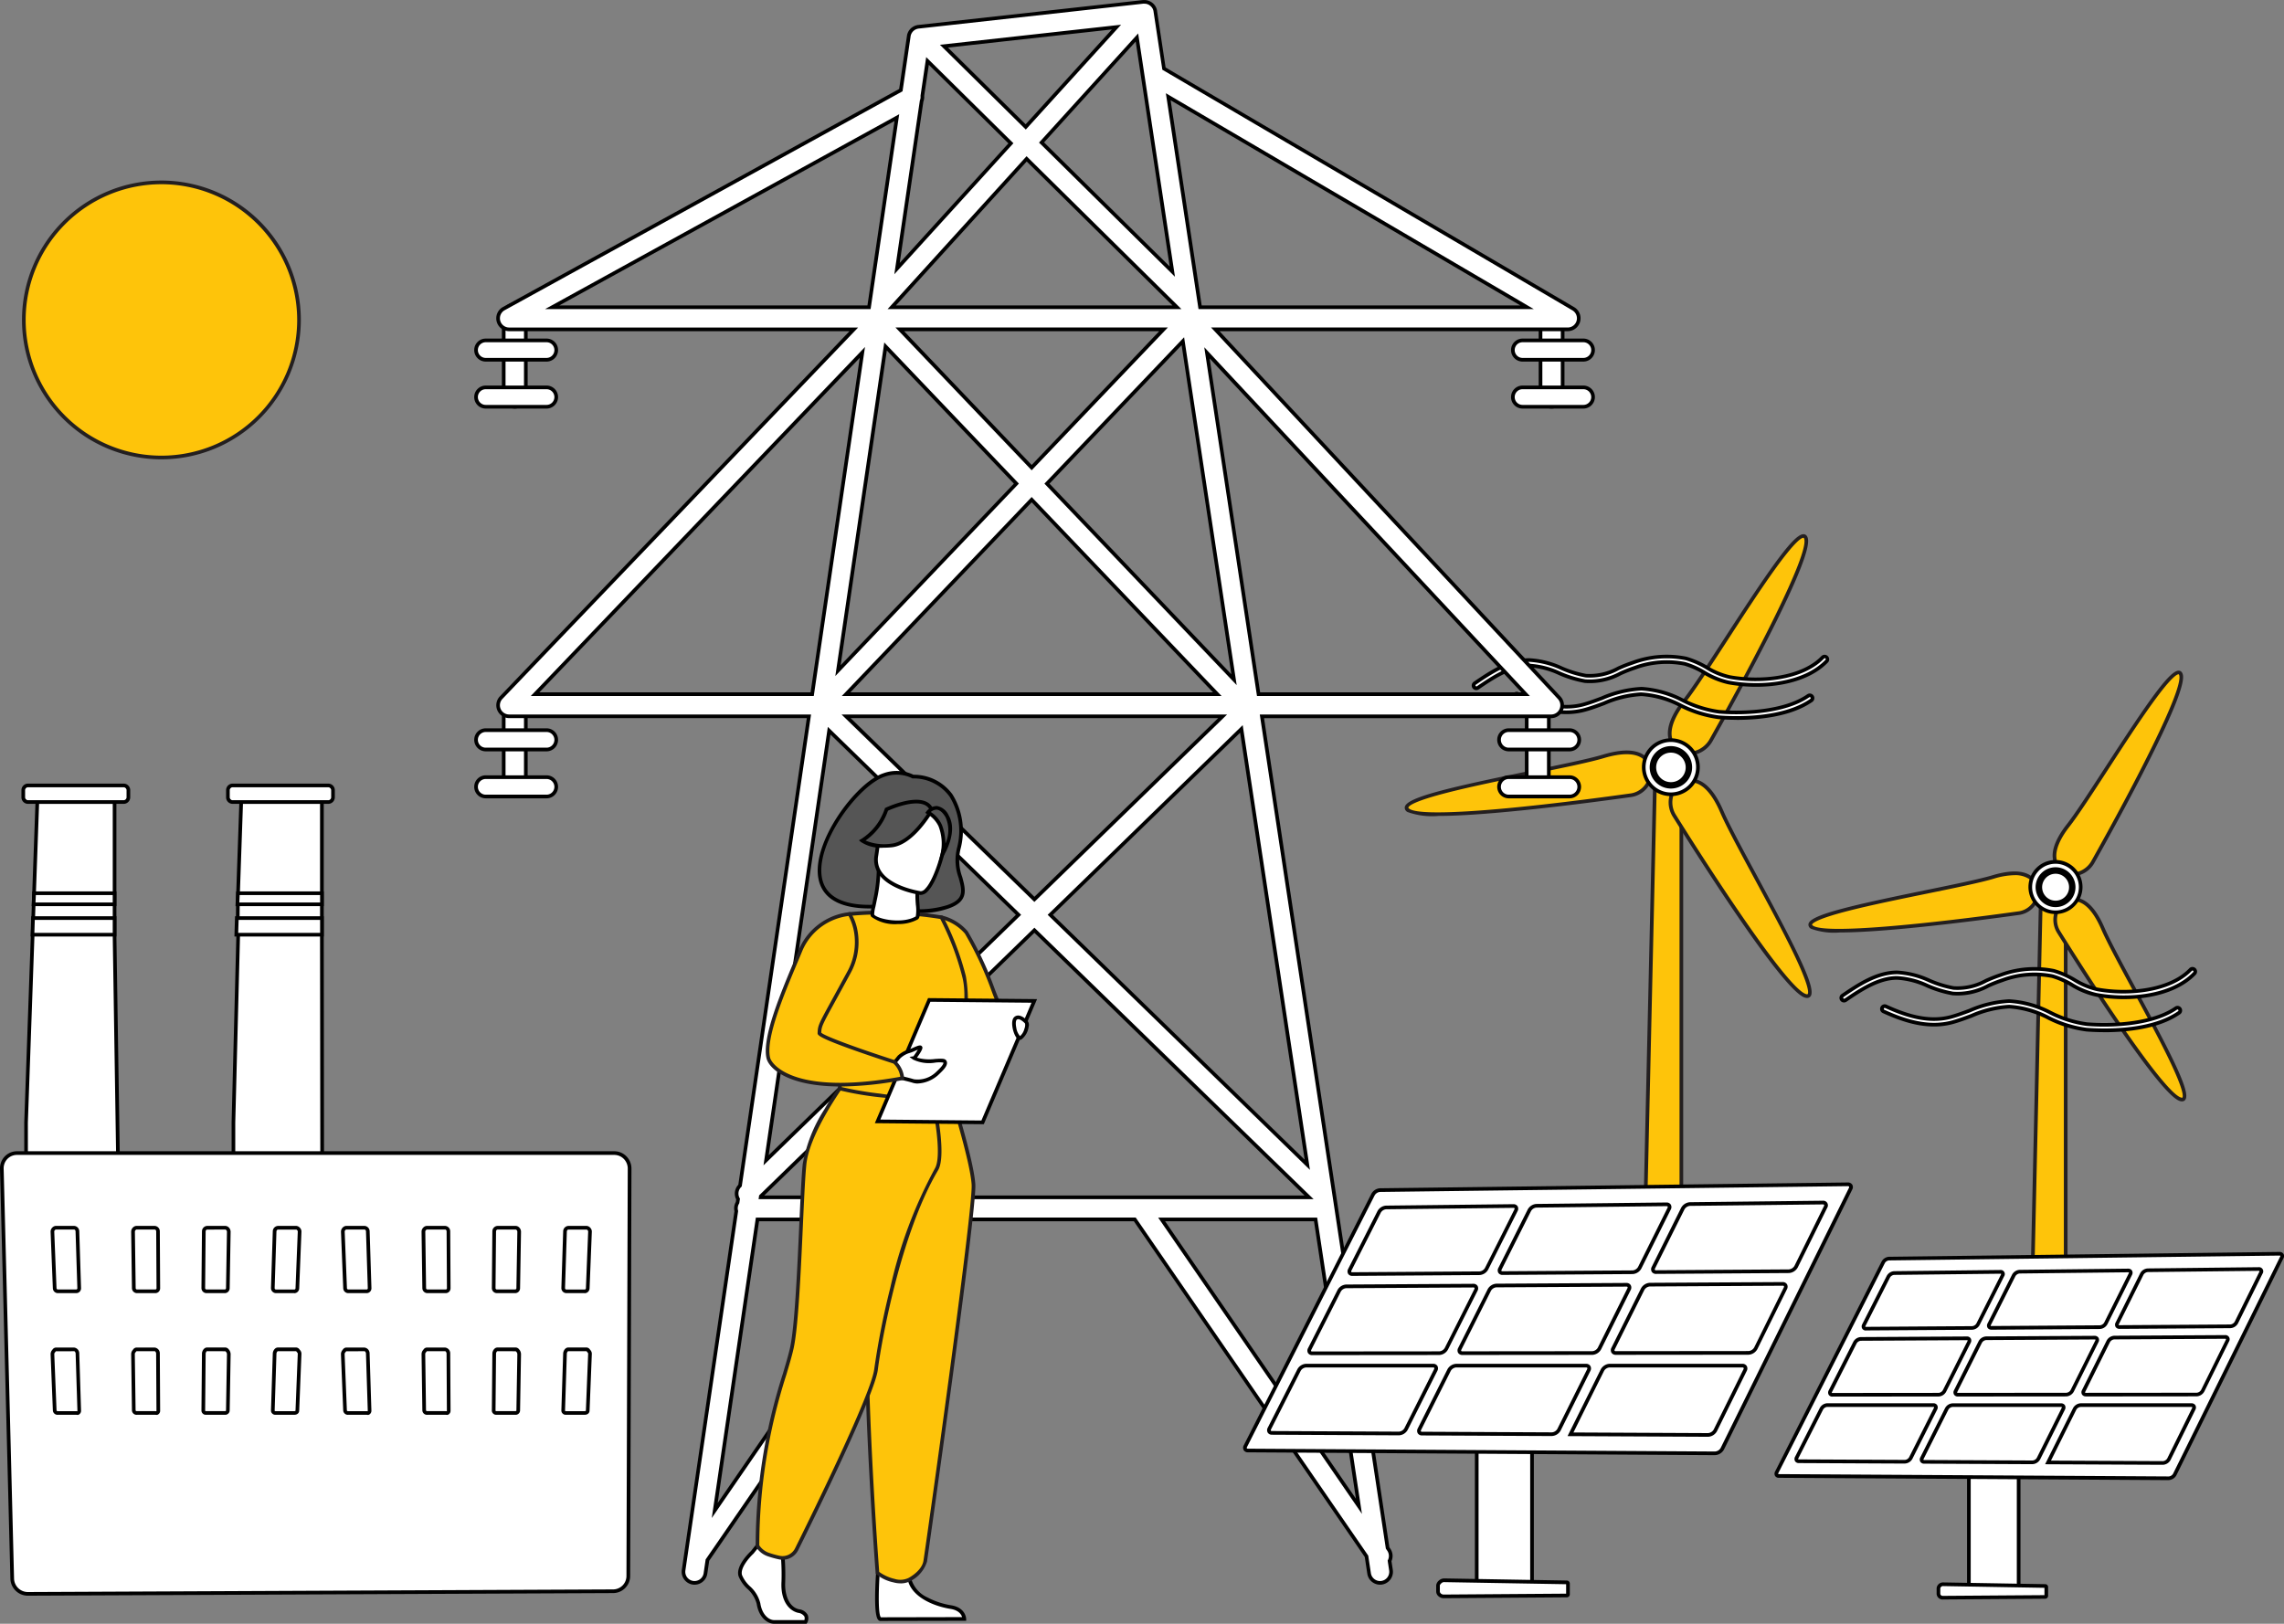 <?xml version="1.0" encoding="UTF-8"?> <svg xmlns="http://www.w3.org/2000/svg" xmlns:xlink="http://www.w3.org/1999/xlink" width="241.657" height="171.843" viewBox="0 0 241.657 171.843"><rect x="0" y="0" width="241.657" height="171.843" fill="#808080" stroke="none"/><defs><clipPath id="clip-path"><rect id="Rectangle_563" data-name="Rectangle 563" width="241.657" height="171.843" fill="none"></rect></clipPath></defs><g id="Group_3050" data-name="Group 3050" transform="translate(0 -0.002)"><path id="Path_5017" data-name="Path 5017" d="M1665.249,769.659l.984-44.454h2.6V770.8Z" transform="translate(-1450.274 -631.583)" fill="#fec40a"></path><path id="Path_5018" data-name="Path 5018" d="M1667.7,769.756l-3.97-1.265,0-.145.988-44.644h2.979Zm-3.577-1.546,3.189,1.016V724.09h-2.213Z" transform="translate(-1448.947 -630.275)" fill="#231f20"></path><g id="Group_3049" data-name="Group 3049" transform="translate(0 0.002)"><g id="Group_3048" data-name="Group 3048" transform="translate(0 0)" clip-path="url(#clip-path)"><path id="Path_5019" data-name="Path 5019" d="M1661.183,1070.814c0,.7-.332,1.17-.741,1.17h-4.718c-.409,0-.742-.47-.742-1.17s.332-1.17.742-1.17h4.718c.41,0,.741.47.741,1.17" transform="translate(-1441.333 -931.559)" fill="#fec40a"></path><path id="Path_5020" data-name="Path 5020" d="M1659.135,1070.872h-4.718c-.542,0-.935-.574-.935-1.364s.393-1.364.935-1.364h4.718c.542,0,.935.573.935,1.364s-.393,1.364-.935,1.364m-4.718-2.34c-.312,0-.548.42-.548.976s.235.977.548.977h4.718c.312,0,.548-.42.548-.977s-.235-.976-.548-.976Z" transform="translate(-1440.026 -930.253)" fill="#231f20"></path><path id="Path_5021" data-name="Path 5021" d="M1697.2,551.589c-.521-2.56-9.1,12.244-11.946,15.886s-.626,4.786-.626,4.786l.373.353h0a2.619,2.619,0,0,0,2.831-1.212c2.633-4.687,9.792-17.723,9.367-19.813" transform="translate(-1466.436 -480.124)" fill="#fec40a"></path><path id="Path_5022" data-name="Path 5022" d="M1684.258,571.562a3.122,3.122,0,0,1-.6-.059l-.039-.012-.033-.014-.381-.361a1.9,1.9,0,0,1-.85-1.232c-.226-1.031.258-2.32,1.44-3.831.907-1.16,2.429-3.505,4.04-5.987,4.7-7.238,6.943-10.439,7.877-10.261.134.026.307.123.372.443.194.956-.968,3.919-3.554,9.058-2.1,4.182-4.558,8.617-5.834,10.888a2.759,2.759,0,0,1-2.436,1.366m-.474-.429a2.428,2.428,0,0,0,2.572-1.127c4.738-8.434,9.681-18.034,9.346-19.68-.019-.091-.047-.136-.065-.14-.12-.024-.682.138-2.836,3.142-1.408,1.963-3.053,4.5-4.643,6.95-1.616,2.49-3.141,4.841-4.059,6.015-1.087,1.39-1.56,2.6-1.369,3.5a1.49,1.49,0,0,0,.679,1l.023.012Z" transform="translate(-1465.123 -478.823)" fill="#231f20"></path><path id="Path_5023" data-name="Path 5023" d="M1697.635,758.509c2.5.771-6.383-13.855-8.214-18.1s-3.871-2.812-3.871-2.812l-.46.191h0a2.457,2.457,0,0,0-.322,3.033c2.851,4.558,10.83,17.057,12.868,17.687" transform="translate(-1466.943 -642.174)" fill="#fec40a"></path><path id="Path_5024" data-name="Path 5024" d="M1696.507,757.425a.773.773,0,0,1-.228-.038c-2.08-.642-9.767-12.64-12.975-17.769a2.656,2.656,0,0,1,.35-3.273l.027-.027.036-.016.443-.184a1.861,1.861,0,0,1,1.478-.179c1.006.285,1.9,1.323,2.662,3.086.583,1.353,1.911,3.812,3.318,6.415,4.1,7.592,5.828,11.1,5.229,11.832a.419.419,0,0,1-.339.152m-.114-.408c.089.027.142.024.154.01.078-.094.207-.662-1.4-3.995-1.047-2.177-2.484-4.836-3.873-7.407-1.41-2.612-2.742-5.078-3.332-6.446-.7-1.621-1.53-2.611-2.4-2.863a1.456,1.456,0,0,0-1.181.135l-.036.02-.424.176a2.269,2.269,0,0,0-.269,2.768c5.121,8.187,11.163,17.111,12.761,17.6" transform="translate(-1465.643 -640.867)" fill="#231f20"></path><path id="Path_5025" data-name="Path 5025" d="M1483.832,721.645c-2.193-1.42,14.721-4,19.152-5.319s4.622,1.164,4.622,1.164l.13.475v0a2.351,2.351,0,0,1-2.1,2.193c-5.325.739-20.013,2.644-21.8,1.485" transform="translate(-1292.107 -623.515)" fill="#fec40a"></path><path id="Path_5026" data-name="Path 5026" d="M1485.46,720.881a7.192,7.192,0,0,1-3.041-.39.485.485,0,0,1-.276-.508c.175-.928,3.976-1.856,12.429-3.585,2.9-.593,5.637-1.153,7.049-1.574,1.841-.549,3.209-.528,4.067.062a1.844,1.844,0,0,1,.8,1.252l.133.485v.026a2.554,2.554,0,0,1-2.268,2.387c-4.585.636-13.944,1.845-18.894,1.845m18.485-6.063a7.925,7.925,0,0,0-2.213.378c-1.428.426-4.174.987-7.082,1.582-2.863.586-5.824,1.191-8.166,1.785-3.585.909-3.938,1.372-3.96,1.493,0,.018.028.061.106.112,1.4.907,12.114-.187,21.672-1.514a2.167,2.167,0,0,0,1.933-1.978l-.13-.486a1.442,1.442,0,0,0-.645-.989,2.673,2.673,0,0,0-1.516-.382" transform="translate(-1290.799 -622.199)" fill="#231f20"></path><path id="Path_5027" data-name="Path 5027" d="M1669.219,710.194a2.66,2.66,0,1,1-1.552-3.427,2.66,2.66,0,0,1,1.552,3.427" transform="translate(-1449.246 -615.379)" fill="#fff"></path><path id="Path_5028" data-name="Path 5028" d="M1665.419,710.8a2.859,2.859,0,1,1,1.176-.256,2.853,2.853,0,0,1-1.176.256m0-5.323a2.474,2.474,0,1,0,.87.16,2.457,2.457,0,0,0-.87-.16" transform="translate(-1447.934 -614.067)"></path><path id="Path_5029" data-name="Path 5029" d="M1671.834,716.33a1.915,1.915,0,1,1,.788-.171,1.909,1.909,0,0,1-.788.171m0-3.531a1.619,1.619,0,1,0,.568.1,1.622,1.622,0,0,0-.568-.1" transform="translate(-1454.344 -620.526)" fill="#fff"></path><path id="Path_5030" data-name="Path 5030" d="M1670.524,715.214a2.109,2.109,0,1,1,.868-.189,2.1,2.1,0,0,1-.868.189m0-3.531a1.425,1.425,0,0,0-.5,2.759,1.425,1.425,0,1,0,.5-2.759" transform="translate(-1453.034 -619.215)"></path><path id="Path_5031" data-name="Path 5031" d="M1348.3,675.6l1.083-47.835h2.752v49Z" transform="translate(-1174.239 -546.723)" fill="#fec40a"></path><path id="Path_5032" data-name="Path 5032" d="M1351,675.718l-4.225-1.284,0-.147,1.087-48.024H1351Zm-3.831-1.569,3.443,1.047V626.65h-2.369Z" transform="translate(-1172.911 -545.416)" fill="#231f20"></path><path id="Path_5033" data-name="Path 5033" d="M1344.093,998.446c0,.754-.358,1.316-.8,1.316h-5.084c-.441,0-.8-.562-.8-1.316s.358-1.316.8-1.316h5.084c.441,0,.8.562.8,1.316" transform="translate(-1164.759 -868.406)" fill="#fec40a"></path><path id="Path_5034" data-name="Path 5034" d="M1341.988,998.65H1336.9c-.566,0-.993-.649-.993-1.51s.427-1.51.993-1.51h5.084c.566,0,.993.649.993,1.51s-.427,1.51-.993,1.51m-5.084-2.633c-.291,0-.605.429-.605,1.123s.314,1.123.605,1.123h5.084c.291,0,.605-.429.605-1.123s-.314-1.123-.605-1.123Z" transform="translate(-1163.453 -867.1)" fill="#231f20"></path><path id="Path_5035" data-name="Path 5035" d="M1382.906,439.722c-.561-2.759-9.8,13.193-12.871,17.117s-.675,5.156-.675,5.156l.4.38h0a2.822,2.822,0,0,0,3.051-1.306c2.836-5.05,10.55-19.1,10.092-21.348" transform="translate(-1191.808 -382.679)" fill="#fec40a"></path><path id="Path_5036" data-name="Path 5036" d="M1369.057,461.328a3.362,3.362,0,0,1-.645-.063l-.068-.022-.414-.391a2.027,2.027,0,0,1-.91-1.318c-.243-1.107.278-2.491,1.548-4.115.978-1.251,2.618-3.777,4.353-6.452,5.057-7.793,7.479-11.237,8.471-11.05.14.027.321.129.389.466.209,1.027-1.043,4.216-3.827,9.75-2.266,4.5-4.911,9.283-6.286,11.731a2.959,2.959,0,0,1-2.611,1.464m-.517-.433a2.631,2.631,0,0,0,2.791-1.221c5.106-9.09,10.433-19.437,10.071-21.215-.015-.074-.044-.155-.082-.162-.169-.032-.806.234-3.07,3.391-1.517,2.115-3.29,4.847-5,7.489-1.74,2.682-3.385,5.216-4.373,6.48-1.175,1.5-1.685,2.81-1.477,3.784a1.62,1.62,0,0,0,.739,1.082l.024.012Z" transform="translate(-1190.495 -381.377)" fill="#231f20"></path><path id="Path_5037" data-name="Path 5037" d="M1383.37,662.672c2.69.83-6.878-14.928-8.85-19.5s-4.171-3.029-4.171-3.029l-.5.206h0a2.648,2.648,0,0,0-.347,3.268c3.072,4.911,11.669,18.378,13.865,19.057" transform="translate(-1192.354 -557.283)" fill="#fec40a"></path><path id="Path_5038" data-name="Path 5038" d="M1382.254,661.587a.818.818,0,0,1-.241-.04c-2.237-.691-10.516-13.615-13.972-19.139a2.846,2.846,0,0,1,.374-3.508l.027-.027.037-.016.479-.2a1.987,1.987,0,0,1,1.582-.192c1.08.305,2.042,1.421,2.859,3.316.629,1.458,2.06,4.108,3.575,6.914,4.415,8.174,6.276,11.952,5.635,12.732a.438.438,0,0,1-.355.159m-.126-.41c.072.022.157.035.182.006.109-.133.181-.82-1.5-4.321-1.129-2.345-2.676-5.211-4.173-7.982-1.52-2.813-2.955-5.471-3.59-6.944-.755-1.752-1.654-2.821-2.6-3.094a1.58,1.58,0,0,0-1.284.147l-.036.02-.46.191a2.459,2.459,0,0,0-.294,3c5.519,8.823,12.032,18.44,13.758,18.974" transform="translate(-1191.054 -555.974)" fill="#231f20"></path><path id="Path_5039" data-name="Path 5039" d="M1153,622.953c-2.363-1.53,15.861-4.307,20.635-5.731s4.924,1.254,4.924,1.254l.085.512v0a2.48,2.48,0,0,1-2.208,2.363c-5.738.8-21.507,2.848-23.437,1.6" transform="translate(-1003.974 -537.178)" fill="#fec40a"></path><path id="Path_5040" data-name="Path 5040" d="M1154.839,622.212a7.691,7.691,0,0,1-3.248-.415h0a.51.51,0,0,1-.292-.532c.187-.992,4.279-1.99,13.38-3.851,3.124-.639,6.075-1.242,7.6-1.7,1.98-.59,3.443-.568,4.346.067a1.924,1.924,0,0,1,.826,1.35l.086.535a2.671,2.671,0,0,1-2.375,2.557c-4.934.685-15.008,1.986-20.321,1.986m-3.037-.74c1.279.828,9.991.219,23.3-1.629a2.284,2.284,0,0,0,2.041-2.158l-.085-.517a1.527,1.527,0,0,0-.67-1.073c-.792-.55-2.177-.552-4.005-.007-1.538.459-4.5,1.064-7.63,1.7-3.085.631-6.276,1.283-8.8,1.923-3.766.955-4.246,1.451-4.278,1.62-.007.038.058.095.121.136Z" transform="translate(-1002.666 -535.86)" fill="#231f20"></path><path id="Path_5041" data-name="Path 5041" d="M1352.752,610.613a2.866,2.866,0,1,1-1.672-3.692,2.866,2.866,0,0,1,1.672,3.692" transform="translate(-1173.286 -528.41)" fill="#fff"></path><path id="Path_5042" data-name="Path 5042" d="M1348.764,611.361a3.06,3.06,0,1,1,2.867-1.982h0a3.065,3.065,0,0,1-2.867,1.982m.006-5.733a2.673,2.673,0,1,0,.939.172,2.676,2.676,0,0,0-.939-.172" transform="translate(-1171.984 -527.108)"></path><path id="Path_5043" data-name="Path 5043" d="M1355.647,617.29a2.053,2.053,0,1,1,.844-.184,2.047,2.047,0,0,1-.844.184m0-3.8a1.755,1.755,0,1,0,.617.113,1.759,1.759,0,0,0-.617-.113" transform="translate(-1178.855 -534.033)" fill="#fff"></path><path id="Path_5044" data-name="Path 5044" d="M1354.336,616.173a2.245,2.245,0,1,1,.924-.2,2.237,2.237,0,0,1-.924.2m0-3.8a1.562,1.562,0,0,0-.552,3.023,1.562,1.562,0,1,0,.552-3.023" transform="translate(-1177.545 -532.722)"></path><path id="Path_5045" data-name="Path 5045" d="M48.666,164.071a14.558,14.558,0,1,1-14.558-14.558,14.558,14.558,0,0,1,14.558,14.558" transform="translate(-17.027 -130.212)" fill="#fec40a"></path><path id="Path_5046" data-name="Path 5046" d="M32.8,177.516a14.751,14.751,0,1,1,14.751-14.751A14.768,14.768,0,0,1,32.8,177.516m0-29.115a14.364,14.364,0,1,0,14.364,14.364A14.38,14.38,0,0,0,32.8,148.4" transform="translate(-15.721 -128.906)" fill="#231f20"></path><path id="Path_5047" data-name="Path 5047" d="M1509.391,797.55a.293.293,0,0,1-.165-.534c1.6-1.091,3.6-2.449,5.76-2.455H1515a9.368,9.368,0,0,1,3.431.869,11.442,11.442,0,0,0,2.546.783,6.209,6.209,0,0,0,3.435-.77,15.945,15.945,0,0,1,1.562-.614,10.311,10.311,0,0,1,5.614-.434,9.423,9.423,0,0,1,2.192.967,7.92,7.92,0,0,0,2.415,1c3.211.588,7.662.188,9.846-2.084a.292.292,0,1,1,.421.406c-2.346,2.44-6.9,2.891-10.373,2.253a8.494,8.494,0,0,1-2.591-1.061,8.86,8.86,0,0,0-2.056-.914,9.758,9.758,0,0,0-5.292.426,15.479,15.479,0,0,0-1.5.593,6.756,6.756,0,0,1-3.75.813,11.9,11.9,0,0,1-2.68-.818,8.8,8.8,0,0,0-3.216-.828h-.012c-1.98.005-3.894,1.307-5.433,2.354a.292.292,0,0,1-.164.051" transform="translate(-1314.281 -691.651)" fill="#fff"></path><path id="Path_5048" data-name="Path 5048" d="M1508.083,796.439a.486.486,0,0,1-.274-.888c1.626-1.106,3.65-2.483,5.869-2.488h.014a9.517,9.517,0,0,1,3.5.882,11.307,11.307,0,0,0,2.5.772,6.055,6.055,0,0,0,3.325-.753,16.17,16.17,0,0,1,1.586-.624,10.5,10.5,0,0,1,5.72-.437,9.575,9.575,0,0,1,2.237.985,7.775,7.775,0,0,0,2.357.977c3.162.579,7.538.192,9.672-2.027a.486.486,0,1,1,.7.674c-2.4,2.492-7.025,2.956-10.548,2.31a8.642,8.642,0,0,1-2.65-1.081,8.7,8.7,0,0,0-2.011-.9,9.57,9.57,0,0,0-5.185.423,15.334,15.334,0,0,0-1.486.586,6.91,6.91,0,0,1-3.854.827,12.051,12.051,0,0,1-2.723-.83,8.657,8.657,0,0,0-3.146-.815c-1.932.005-3.819,1.289-5.335,2.32a.485.485,0,0,1-.274.085m5.6-2.989c-2.1.006-4.069,1.345-5.652,2.421a.1.1,0,0,0,.111.163c1.561-1.061,3.5-2.382,5.541-2.387a8.936,8.936,0,0,1,3.3.842,11.751,11.751,0,0,0,2.635.807,6.6,6.6,0,0,0,3.643-.8,15.665,15.665,0,0,1,1.526-.6,9.943,9.943,0,0,1,5.4-.428,8.991,8.991,0,0,1,2.1.93,8.336,8.336,0,0,0,2.535,1.041c3.422.628,7.9.192,10.2-2.2a.1.1,0,1,0-.143-.137c-2.233,2.322-6.76,2.737-10.021,2.14a8.069,8.069,0,0,1-2.474-1.019,9.287,9.287,0,0,0-2.147-.95,10.129,10.129,0,0,0-5.507.431,15.813,15.813,0,0,0-1.543.607,6.362,6.362,0,0,1-3.54.784,11.59,11.59,0,0,1-2.589-.794,9.222,9.222,0,0,0-3.361-.856Z" transform="translate(-1312.974 -690.347)"></path><path id="Path_5049" data-name="Path 5049" d="M1565.945,823.775c-.82,0-1.489-.039-1.895-.071a12.474,12.474,0,0,1-4.017-1.249,10.36,10.36,0,0,0-4.138-1.188h-.038a11.4,11.4,0,0,0-3.954.964c-.646.241-1.313.491-2,.682-2.659.737-5.308-.222-7.318-1.14a.292.292,0,0,1,.243-.532c1.921.877,4.443,1.795,6.919,1.108.665-.184,1.32-.429,1.954-.666a12.017,12.017,0,0,1,4.155-1,10.782,10.782,0,0,1,4.417,1.238,12.027,12.027,0,0,0,3.827,1.2c3.033.239,7.1-.079,9.42-1.689a.292.292,0,0,1,.334.48c-2.256,1.566-5.653,1.863-7.905,1.863" transform="translate(-1343.293 -714.736)" fill="#fff"></path><path id="Path_5050" data-name="Path 5050" d="M1564.64,822.663c-.822,0-1.492-.039-1.91-.072a12.619,12.619,0,0,1-4.08-1.264,10.22,10.22,0,0,0-4.061-1.172h-.036a11.258,11.258,0,0,0-3.888.952c-.654.244-1.323.494-2.019.687-2.719.754-5.41-.219-7.45-1.15a.486.486,0,0,1,.032-.9.482.482,0,0,1,.372.014c1.89.863,4.37,1.767,6.787,1.1.659-.183,1.309-.426,1.938-.661a12.167,12.167,0,0,1,4.222-1.013,10.818,10.818,0,0,1,4.471,1.243l.024.011a11.889,11.889,0,0,0,3.765,1.185c3,.236,7.017-.074,9.295-1.655a.486.486,0,0,1,.555.8c-2.26,1.569-5.606,1.9-8.015,1.9m-10.051-2.9a10.5,10.5,0,0,1,4.215,1.2,12.336,12.336,0,0,0,3.955,1.234c.411.032,1.071.071,1.88.071,2.354,0,5.617-.317,7.794-1.829a.1.1,0,0,0-.039-.179.1.1,0,0,0-.073.016c-2.361,1.639-6.479,1.965-9.546,1.723a12.171,12.171,0,0,1-3.889-1.216l-.026-.011a10.7,10.7,0,0,0-4.253-1.211h-.059a11.861,11.861,0,0,0-4.089.988c-.638.238-1.3.484-1.971.672-2.537.7-5.1-.228-7.051-1.119a.1.1,0,0,0-.075,0,.1.1,0,0,0-.007.183c1.98.9,4.586,1.849,7.186,1.129.679-.188,1.341-.435,1.98-.674a11.566,11.566,0,0,1,4.027-.978Z" transform="translate(-1341.988 -713.43)"></path><path id="Path_5051" data-name="Path 5051" d="M1208.007,541.487a.292.292,0,0,1-.165-.534c1.6-1.091,3.6-2.449,5.761-2.455a9.335,9.335,0,0,1,3.444.869,11.455,11.455,0,0,0,2.546.783,6.21,6.21,0,0,0,3.435-.77,15.978,15.978,0,0,1,1.562-.614,10.311,10.311,0,0,1,5.613-.434,9.424,9.424,0,0,1,2.192.967,7.921,7.921,0,0,0,2.415,1c3.211.588,7.662.188,9.846-2.084a.293.293,0,0,1,.422.406c-2.346,2.44-6.9,2.89-10.373,2.253a8.489,8.489,0,0,1-2.591-1.061,8.859,8.859,0,0,0-2.056-.914,9.755,9.755,0,0,0-5.291.425,15.525,15.525,0,0,0-1.5.593,6.749,6.749,0,0,1-3.75.812,11.9,11.9,0,0,1-2.679-.818,8.8,8.8,0,0,0-3.216-.828h-.012c-1.98.005-3.895,1.307-5.433,2.353a.29.29,0,0,1-.164.051" transform="translate(-1051.804 -468.645)" fill="#fff"></path><path id="Path_5052" data-name="Path 5052" d="M1206.7,540.375a.486.486,0,0,1-.274-.888c1.626-1.106,3.65-2.483,5.869-2.488h0a9.5,9.5,0,0,1,3.506.881,11.324,11.324,0,0,0,2.507.773,6.055,6.055,0,0,0,3.326-.753,16.184,16.184,0,0,1,1.586-.624,10.5,10.5,0,0,1,5.72-.437,9.562,9.562,0,0,1,2.237.985,7.775,7.775,0,0,0,2.357.977c3.162.579,7.538.192,9.672-2.027a.486.486,0,0,1,.7.674c-2.4,2.492-7.025,2.956-10.548,2.31a8.651,8.651,0,0,1-2.65-1.081,8.689,8.689,0,0,0-2.011-.9,9.568,9.568,0,0,0-5.185.423,15.282,15.282,0,0,0-1.486.586,6.9,6.9,0,0,1-3.854.827,12.039,12.039,0,0,1-2.722-.829,8.658,8.658,0,0,0-3.146-.815c-1.932.005-3.819,1.289-5.335,2.32a.484.484,0,0,1-.274.085m5.6-2.989h0c-2.1.006-4.069,1.345-5.652,2.421a.1.1,0,0,0,.111.163c1.561-1.061,3.5-2.382,5.541-2.387a8.935,8.935,0,0,1,3.3.842,11.745,11.745,0,0,0,2.635.807,6.593,6.593,0,0,0,3.641-.8,15.764,15.764,0,0,1,1.528-.6,9.94,9.94,0,0,1,5.4-.428,8.99,8.99,0,0,1,2.1.93,8.339,8.339,0,0,0,2.535,1.041c3.421.628,7.9.192,10.2-2.2a.1.1,0,1,0-.143-.137c-2.233,2.322-6.76,2.737-10.021,2.14a8.072,8.072,0,0,1-2.474-1.019,9.274,9.274,0,0,0-2.147-.949,10.127,10.127,0,0,0-5.507.431,15.8,15.8,0,0,0-1.543.607,6.355,6.355,0,0,1-3.539.784,11.6,11.6,0,0,1-2.59-.795,9.215,9.215,0,0,0-3.369-.856" transform="translate(-1050.499 -467.339)"></path><path id="Path_5053" data-name="Path 5053" d="M1264.56,567.712c-.821,0-1.489-.039-1.895-.071a12.473,12.473,0,0,1-4.017-1.249,10.36,10.36,0,0,0-4.138-1.188h-.038a11.4,11.4,0,0,0-3.954.964c-.646.241-1.313.491-2,.682-2.659.737-5.308-.222-7.318-1.14a.292.292,0,1,1,.243-.532c1.921.877,4.442,1.795,6.919,1.108.665-.184,1.32-.429,1.954-.666a12.019,12.019,0,0,1,4.155-1,10.783,10.783,0,0,1,4.416,1.237,12.028,12.028,0,0,0,3.828,1.2c3.033.239,7.1-.079,9.42-1.689a.292.292,0,1,1,.334.48c-2.256,1.566-5.653,1.863-7.9,1.863" transform="translate(-1080.815 -491.729)" fill="#fff"></path><path id="Path_5054" data-name="Path 5054" d="M1263.253,566.6c-.824,0-1.494-.039-1.91-.072a12.617,12.617,0,0,1-4.08-1.265,10.219,10.219,0,0,0-4.06-1.172h-.036a11.259,11.259,0,0,0-3.888.951c-.655.245-1.324.495-2.019.687-2.719.754-5.41-.219-7.451-1.15a.486.486,0,1,1,.4-.884c1.891.863,4.371,1.767,6.787,1.1.658-.182,1.309-.426,1.938-.661a12.171,12.171,0,0,1,4.222-1.013h.057a10.984,10.984,0,0,1,4.411,1.242l.028.013a11.884,11.884,0,0,0,3.764,1.185c3,.237,7.016-.073,9.295-1.655a.486.486,0,0,1,.555.8c-2.26,1.569-5.606,1.9-8.015,1.9m-10.051-2.9a10.5,10.5,0,0,1,4.216,1.2,12.33,12.33,0,0,0,3.955,1.233c.41.032,1.068.071,1.88.071,2.354,0,5.617-.317,7.795-1.829a.1.1,0,0,0-.039-.179.1.1,0,0,0-.073.016c-2.363,1.64-6.481,1.965-9.546,1.723a12.169,12.169,0,0,1-3.89-1.217l-.029-.013a10.691,10.691,0,0,0-4.256-1.209h-.052a11.868,11.868,0,0,0-4.089.989c-.637.238-1.3.484-1.97.671-2.537.7-5.1-.229-7.052-1.119a.1.1,0,0,0-.134.125.1.1,0,0,0,.052.055c1.981.9,4.587,1.85,7.186,1.129.679-.188,1.34-.435,1.979-.674a11.569,11.569,0,0,1,4.028-.979Z" transform="translate(-1079.508 -490.424)"></path><rect id="Rectangle_559" data-name="Rectangle 559" width="5.266" height="26.036" transform="translate(208.316 142.181)" fill="#fff"></rect><path id="Path_5055" data-name="Path 5055" d="M1617.821,1126.291h-5.653v-26.423h5.653Zm-5.266-.387h4.878v-25.648h-4.878Z" transform="translate(-1404.046 -957.881)"></path><path id="Path_5056" data-name="Path 5056" d="M1600.149,1299.971a.114.114,0,0,1-.121.111l-10.838.079a.443.443,0,0,1-.45-.433v-.54a.463.463,0,0,1,.15-.32.471.471,0,0,1,.332-.13l10.808.185a.112.112,0,0,1,.118.107Z" transform="translate(-1383.642 -1131.078)" fill="#fff"></path><path id="Path_5057" data-name="Path 5057" d="M1587.88,1299.048a.651.651,0,0,1-.456-.188.616.616,0,0,1-.185-.439v-.54a.656.656,0,0,1,.208-.458.673.673,0,0,1,.471-.186l10.808.185a.305.305,0,0,1,.309.3v.941a.307.307,0,0,1-.313.3l-10.839.079Zm.028-1.423a.279.279,0,0,0-.189.075.276.276,0,0,0-.092.181v.54a.232.232,0,0,0,.07.165.283.283,0,0,0,.184.075l10.767-.078v-.774l-10.736-.184Z" transform="translate(-1382.336 -1129.771)"></path><path id="Path_5058" data-name="Path 5058" d="M1509.064,1027.835l-41.315.512a.768.768,0,0,0-.61.391l-11.265,22.216c-.109.216-.013.392.216.394l41.255.248a.779.779,0,0,0,.642-.4l11.325-22.965a.25.25,0,0,0-.246-.393" transform="translate(-1267.888 -895.147)" fill="#fff"></path><path id="Path_5059" data-name="Path 5059" d="M1496.041,1050.482h0l-41.255-.247a.448.448,0,0,1-.394-.2.481.481,0,0,1,.007-.474l11.265-22.216a.953.953,0,0,1,.781-.5l41.315-.512a.486.486,0,0,1,.422.2.474.474,0,0,1,0,.469l-11.325,22.965a.979.979,0,0,1-.812.51m11.719-23.76-41.315.512a.574.574,0,0,0-.44.284l-11.265,22.216c-.03.06-.025.092-.022.1s.019.015.066.016l41.254.247h0a.587.587,0,0,0,.465-.294l11.325-22.965c.027-.056.023-.085.019-.092s-.026-.023-.089-.022Z" transform="translate(-1266.583 -893.841)"></path><path id="Path_5060" data-name="Path 5060" d="M1541.763,1042.667l-11.242.126a.768.768,0,0,0-.611.391l-2.588,5.109c-.109.214-.011.386.219.385l11.237-.073a.771.771,0,0,0,.62-.394l2.593-5.158c.108-.215.006-.388-.227-.385" transform="translate(-1330.114 -908.064)" fill="#fff"></path><path id="Path_5061" data-name="Path 5061" d="M1526.232,1047.564a.446.446,0,0,1-.394-.2.472.472,0,0,1,.005-.469l2.588-5.109a.954.954,0,0,1,.782-.5l11.242-.126a.431.431,0,0,1,.4.666l-2.593,5.158a.956.956,0,0,1-.792.5l-11.237.073Zm14.227-6.01-11.242.125a.573.573,0,0,0-.441.285l-2.588,5.109c-.028.055-.024.085-.021.09a.113.113,0,0,0,.067.014l11.237-.073a.577.577,0,0,0,.448-.287l2.593-5.158c.028-.056.023-.085.021-.089s-.018-.013-.073-.016" transform="translate(-1328.808 -906.758)"></path><path id="Path_5062" data-name="Path 5062" d="M1644.758,1041.5l-11.482.128a.776.776,0,0,0-.621.4l-2.593,5.162c-.108.216-.007.391.228.389l11.478-.075a.779.779,0,0,0,.629-.4l2.6-5.212c.108-.218,0-.392-.236-.389" transform="translate(-1419.592 -907.045)" fill="#fff"></path><path id="Path_5063" data-name="Path 5063" d="M1628.982,1046.459a.454.454,0,0,1-.4-.2.474.474,0,0,1,0-.47l2.593-5.162a.96.96,0,0,1,.791-.5l11.482-.128h.007a.46.46,0,0,1,.406.2.473.473,0,0,1,0,.469l-2.6,5.212a.978.978,0,0,1-.8.506l-11.478.075Zm14.473-6.075-11.482.128a.582.582,0,0,0-.449.288l-2.593,5.162c-.029.057-.024.087-.021.092s.019.021.074.017l11.478-.075a.585.585,0,0,0,.457-.291l2.6-5.212c.028-.056.023-.086.02-.091a.114.114,0,0,0-.08-.019" transform="translate(-1418.287 -905.739)"></path><path id="Path_5064" data-name="Path 5064" d="M1749.961,1040.3l-11.73.131a.783.783,0,0,0-.63.4l-2.6,5.217c-.109.219,0,.395.236.393l11.726-.076a.787.787,0,0,0,.639-.4l2.6-5.268a.25.25,0,0,0-.245-.394" transform="translate(-1510.987 -906.005)" fill="#fff"></path><path id="Path_5065" data-name="Path 5065" d="M1733.932,1045.33a.463.463,0,0,1-.408-.2.477.477,0,0,1,0-.471l2.6-5.217a.968.968,0,0,1,.8-.507l11.73-.131a.441.441,0,0,1,.421.673l-2.6,5.269a.985.985,0,0,1-.811.511l-11.726.076Zm14.726-6.141-11.73.131a.59.59,0,0,0-.459.292l-2.6,5.217c-.026.053-.025.086-.02.093a.116.116,0,0,0,.081.02l11.726-.076a.594.594,0,0,0,.467-.295l2.6-5.269c.027-.056.023-.086.019-.092a.151.151,0,0,0-.088-.022" transform="translate(-1509.682 -904.698)"></path><path id="Path_5066" data-name="Path 5066" d="M1514.32,1097.148l-11.237.063a.764.764,0,0,0-.612.391l-2.6,5.132c-.109.215-.011.389.218.389l11.232-.01a.768.768,0,0,0,.621-.394l2.6-5.182c.109-.216.008-.391-.226-.39" transform="translate(-1306.207 -955.512)" fill="#fff"></path><path id="Path_5067" data-name="Path 5067" d="M1498.783,1102.01a.448.448,0,0,1-.4-.2.477.477,0,0,1,.006-.471l2.6-5.132a.95.95,0,0,1,.784-.5l11.236-.063h0a.454.454,0,0,1,.4.2.475.475,0,0,1,0,.47l-2.6,5.182a.952.952,0,0,1-.793.5l-11.232.01Zm14.232-5.975-11.236.063a.57.57,0,0,0-.44.284l-2.6,5.132a.137.137,0,0,0-.022.094.107.107,0,0,0,.067.015h0l11.232-.01a.573.573,0,0,0,.448-.287l2.6-5.182c.029-.057.024-.088.021-.092s-.021-.017-.071-.017Z" transform="translate(-1304.901 -954.206)"></path><path id="Path_5068" data-name="Path 5068" d="M1617.264,1096.558l-11.477.065a.772.772,0,0,0-.621.395l-2.6,5.187c-.109.217-.008.394.227.393l11.472-.011a.775.775,0,0,0,.63-.4l2.609-5.237c.109-.219,0-.395-.235-.394" transform="translate(-1395.64 -954.998)" fill="#fff"></path><path id="Path_5069" data-name="Path 5069" d="M1601.482,1101.484a.456.456,0,0,1-.4-.2.478.478,0,0,1,0-.472l2.6-5.187a.957.957,0,0,1,.793-.5l11.477-.065a.468.468,0,0,1,.411.2.477.477,0,0,1,0,.471l-2.609,5.237a.973.973,0,0,1-.8.505l-11.473.01Zm14.478-6.039-11.477.065a.578.578,0,0,0-.449.288l-2.6,5.187c-.03.059-.024.09-.021.095s.022.018.074.018h0l11.473-.01a.581.581,0,0,0,.457-.291l2.609-5.237c.026-.053.025-.086.02-.094s-.028-.023-.081-.02" transform="translate(-1394.336 -953.692)"></path><path id="Path_5070" data-name="Path 5070" d="M1722.422,1095.956l-11.725.066a.78.78,0,0,0-.631.4l-2.609,5.242c-.109.22,0,.4.235.4l11.722-.011a.784.784,0,0,0,.64-.4l2.613-5.294a.252.252,0,0,0-.244-.4" transform="translate(-1486.995 -954.474)" fill="#fff"></path><path id="Path_5071" data-name="Path 5071" d="M1706.386,1100.947a.465.465,0,0,1-.41-.2.48.48,0,0,1,0-.473l2.609-5.242a.977.977,0,0,1,.8-.506l11.725-.066a.443.443,0,0,1,.419.677l-2.613,5.294a.981.981,0,0,1-.813.51l-11.722.011Zm14.732-6.1-11.726.066a.585.585,0,0,0-.458.292l-2.609,5.242c-.029.058-.024.09-.02.1s.026.021.081.021h0l11.722-.01a.591.591,0,0,0,.467-.294l2.613-5.294c.025-.051.025-.086.019-.1a.154.154,0,0,0-.088-.023" transform="translate(-1485.69 -953.167)"></path><path id="Path_5072" data-name="Path 5072" d="M1486.747,1151.884h-11.231a.76.76,0,0,0-.613.39l-2.612,5.156c-.11.216-.013.392.217.393l11.226.053a.763.763,0,0,0,.621-.393l2.617-5.206c.109-.217.008-.394-.225-.394" transform="translate(-1282.187 -1003.182)" fill="#fff"></path><path id="Path_5073" data-name="Path 5073" d="M1482.431,1156.764h0l-11.226-.053a.449.449,0,0,1-.4-.2.48.48,0,0,1,.007-.474l2.612-5.156a.945.945,0,0,1,.786-.5h11.231a.455.455,0,0,1,.4.2.479.479,0,0,1,0,.473l-2.617,5.206a.949.949,0,0,1-.792.5m3.011-5.993h-11.231a.566.566,0,0,0-.44.284l-2.613,5.156c-.03.059-.024.092-.022.1s.02.015.067.016l11.226.053h0a.57.57,0,0,0,.446-.286l2.617-5.206c.03-.059.024-.09.021-.1s-.022-.018-.073-.018" transform="translate(-1280.882 -1001.876)"></path><path id="Path_5074" data-name="Path 5074" d="M1589.641,1151.88h-11.472a.768.768,0,0,0-.622.394l-2.617,5.211c-.11.219-.009.4.225.4l11.468.054a.771.771,0,0,0,.631-.4l2.621-5.262c.109-.22,0-.4-.234-.4" transform="translate(-1371.576 -1003.179)" fill="#fff"></path><path id="Path_5075" data-name="Path 5075" d="M1585.32,1156.825h0l-11.468-.054a.456.456,0,0,1-.4-.2.482.482,0,0,1,0-.474l2.617-5.211a.953.953,0,0,1,.795-.5h11.472a.465.465,0,0,1,.41.2.481.481,0,0,1,0,.474l-2.621,5.262a.97.97,0,0,1-.8.5m3.016-6.057h-11.472a.573.573,0,0,0-.449.287l-2.617,5.211c-.028.055-.026.09-.021.1s.027.019.074.019l11.467.054h0a.578.578,0,0,0,.455-.29l2.621-5.262c.029-.058.024-.09.02-.1s-.031-.021-.08-.021" transform="translate(-1370.271 -1001.872)"></path><path id="Path_5076" data-name="Path 5076" d="M1693.7,1151.876h-11.721a.775.775,0,0,0-.631.4l-2.821,5.667,12.15.057a.779.779,0,0,0,.641-.4l2.625-5.319a.254.254,0,0,0-.243-.4" transform="translate(-1461.841 -1003.175)" fill="#fff"></path><path id="Path_5077" data-name="Path 5077" d="M1688.579,1156.887h0l-12.461-.059,2.959-5.945a.975.975,0,0,1,.8-.506H1691.6a.473.473,0,0,1,.417.207.483.483,0,0,1,0,.475l-2.626,5.319a.978.978,0,0,1-.812.51m-11.84-.443,11.839.056h0a.587.587,0,0,0,.465-.294l2.625-5.319c.026-.053.026-.088.019-.1s-.034-.024-.088-.024h-11.721a.583.583,0,0,0-.458.291Z" transform="translate(-1459.737 -1001.869)"></path><path id="Path_5078" data-name="Path 5078" d="M200.723,697.858h-9.392V691.39l.5-19.677-.046-1.5.012-1.747.027-1.5.32-9.234,0-.247h8.547v14.224Z" transform="translate(-166.631 -572.61)" fill="#fff"></path><path id="Path_5079" data-name="Path 5079" d="M199.611,696.746h-9.78v-6.662l.5-19.682-.046-1.487.012-1.755.027-1.5.319-9.237,0-.434h8.936v14.418Zm-9.393-.387h9l-.031-25.952V656.376h-8.157v.051l-.32,9.243-.027,1.495-.012,1.745.046,1.491-.5,19.688Z" transform="translate(-165.325 -571.305)"></path><rect id="Rectangle_560" data-name="Rectangle 560" width="11.116" height="1.755" rx="0.878" transform="translate(24.115 83.123)" fill="#fff"></rect><path id="Path_5080" data-name="Path 5080" d="M196.11,644.535H185.992a.694.694,0,0,1-.693-.693v-.757a.694.694,0,0,1,.693-.693H196.11a.694.694,0,0,1,.693.693v.757a.694.694,0,0,1-.693.693m-10.118-1.755a.306.306,0,0,0-.306.306v.757a.306.306,0,0,0,.306.306H196.11a.306.306,0,0,0,.306-.306v-.757a.306.306,0,0,0-.306-.306Z" transform="translate(-161.378 -559.463)"></path><path id="Path_5081" data-name="Path 5081" d="M203.526,732.268v1.17h-8.941l.052-1.17Z" transform="translate(-169.465 -637.736)" fill="#fff"></path><path id="Path_5082" data-name="Path 5082" d="M202.352,732.325h-9.337l.07-1.557h9.267Zm-8.932-.387h8.545v-.783h-8.51Z" transform="translate(-168.098 -636.43)"></path><path id="Path_5083" data-name="Path 5083" d="M202.734,752.663v1.755h-9.058l.055-1.755Z" transform="translate(-168.673 -655.498)" fill="#fff"></path><path id="Path_5084" data-name="Path 5084" d="M201.58,753.3h-9.452l.067-2.143h9.385Zm-9.052-.387h8.665v-1.368h-8.622Z" transform="translate(-167.325 -654.191)"></path><path id="Path_5085" data-name="Path 5085" d="M31.143,697.858H21.377V691.39l.692-19.677.048-1.5.059-1.747.05-1.5.331-9.234.009-.247h8.173v14.224Z" transform="translate(-18.618 -572.61)" fill="#fff"></path><path id="Path_5086" data-name="Path 5086" d="M30.034,696.746H19.877v-6.662l.692-19.684.157-4.743.347-9.668h8.553v14.418Zm-9.769-.387H29.64l-.4-25.949V656.376H21.446L21,668.916l-.048,1.5-.692,19.677Z" transform="translate(-17.311 -571.305)"></path><rect id="Rectangle_561" data-name="Rectangle 561" width="11.116" height="1.755" rx="0.878" transform="translate(2.467 83.123)" fill="#fff"></rect><path id="Path_5087" data-name="Path 5087" d="M28.422,644.535H18.3a.694.694,0,0,1-.693-.693v-.757a.694.694,0,0,1,.693-.693H28.422a.694.694,0,0,1,.693.693v.757a.694.694,0,0,1-.693.693M18.3,642.779a.306.306,0,0,0-.306.306v.757a.306.306,0,0,0,.306.306H28.422a.306.306,0,0,0,.306-.306v-.757a.306.306,0,0,0-.306-.306Z" transform="translate(-15.338 -559.463)"></path><path id="Path_5088" data-name="Path 5088" d="M36.095,732.268v1.17H27.528l.053-1.17Z" transform="translate(-23.974 -637.736)" fill="#fff"></path><path id="Path_5089" data-name="Path 5089" d="M34.922,732.325H25.959l.07-1.557h8.893Zm-8.558-.387h8.171v-.783H26.4Z" transform="translate(-22.608 -636.43)"></path><path id="Path_5090" data-name="Path 5090" d="M35.3,752.663v1.755H26.62l.055-1.755Z" transform="translate(-23.183 -655.498)" fill="#fff"></path><path id="Path_5091" data-name="Path 5091" d="M34.149,753.3H25.071l.067-2.143h9.011Zm-8.678-.387h8.291v-1.368H25.514Z" transform="translate(-21.834 -654.191)"></path><path id="Path_5092" data-name="Path 5092" d="M66.3,945.277H3.108A1.6,1.6,0,0,0,1.5,946.94l1.1,43.386a1.653,1.653,0,0,0,1.658,1.6l61.922-.277a1.613,1.613,0,0,0,1.6-1.606l.137-43.112a1.632,1.632,0,0,0-1.625-1.653" transform="translate(-1.306 -823.247)" fill="#fff"></path><path id="Path_5093" data-name="Path 5093" d="M2.948,990.812A1.85,1.85,0,0,1,1.1,989.025L0,945.638a1.809,1.809,0,0,1,.512-1.321,1.786,1.786,0,0,1,1.29-.54h63.19a1.8,1.8,0,0,1,1.282.532,1.84,1.84,0,0,1,.537,1.314l-.137,43.112a1.809,1.809,0,0,1-1.8,1.8l-61.922.277ZM1.8,944.164a1.4,1.4,0,0,0-1.013.423,1.424,1.424,0,0,0-.4,1.041l1.1,43.386a1.461,1.461,0,0,0,1.457,1.41h.006l61.922-.277a1.421,1.421,0,0,0,1.41-1.413l.137-43.112a1.455,1.455,0,0,0-.424-1.04,1.413,1.413,0,0,0-1.007-.418Z" transform="translate(0 -821.941)"></path><path id="Path_5094" data-name="Path 5094" d="M45.282,1006.46H43.313c-.092,0-.18.088-.243.154a.4.4,0,0,0-.094.273l.239,5.977a.338.338,0,0,0,.337.325h1.921a.318.318,0,0,0,.337-.33l-.191-6.024a.382.382,0,0,0-.337-.374" transform="translate(-37.427 -876.532)" fill="#fff"></path><path id="Path_5095" data-name="Path 5095" d="M44.165,1012.076H42.244a.53.53,0,0,1-.531-.511l-.239-5.977a.59.59,0,0,1,.148-.414.566.566,0,0,1,.383-.214h1.969a.577.577,0,0,1,.531.562l.191,6.024a.511.511,0,0,1-.531.53M42,1005.347a.648.648,0,0,0-.1.094.215.215,0,0,0-.04.131l.239,5.977a.144.144,0,0,0,.144.139h1.921a.14.14,0,0,0,.1-.032.131.131,0,0,0,.041-.1l-.191-6.024c0-.089-.078-.187-.144-.187Z" transform="translate(-36.12 -875.225)"></path><path id="Path_5096" data-name="Path 5096" d="M111.291,1006.46h-1.969c-.09,0-.177.087-.24.151a.4.4,0,0,0-.1.267l.083,5.977a.338.338,0,0,0,.337.333h1.921a.327.327,0,0,0,.239-.088.324.324,0,0,0,.1-.234l-.035-6.024a.381.381,0,0,0-.338-.383" transform="translate(-94.915 -876.532)" fill="#fff"></path><path id="Path_5097" data-name="Path 5097" d="M110.019,1012.076H108.1a.534.534,0,0,1-.531-.524l-.083-5.977a.591.591,0,0,1,.153-.406.562.562,0,0,1,.378-.208h1.969a.573.573,0,0,1,.531.575l.035,6.024a.511.511,0,0,1-.531.516m-2-6.728a.758.758,0,0,0-.1.093.214.214,0,0,0-.041.128l.083,5.977a.145.145,0,0,0,.144.142h1.921a.142.142,0,0,0,.1-.03.131.131,0,0,0,.042-.1l-.035-6.024c0-.089-.077-.19-.144-.19Z" transform="translate(-93.608 -875.225)"></path><path id="Path_5098" data-name="Path 5098" d="M168.973,1006.46H167a.384.384,0,0,0-.338.385l-.054,6a.338.338,0,0,0,.338.342h1.921a.327.327,0,0,0,.338-.32l.1-5.971a.46.46,0,0,0-.1-.29.4.4,0,0,0-.241-.148" transform="translate(-145.103 -876.532)" fill="#fff"></path><path id="Path_5099" data-name="Path 5099" d="M167.564,1012.076h-1.921a.532.532,0,0,1-.531-.537l.054-6a.576.576,0,0,1,.531-.577h1.969a.56.56,0,0,1,.379.206.645.645,0,0,1,.152.429l-.1,5.971a.521.521,0,0,1-.531.51m-1.867-6.728c-.066,0-.143.1-.144.193l-.054,6a.145.145,0,0,0,.144.146h1.921a.135.135,0,0,0,.144-.129l.1-5.971a.3.3,0,0,0-.042-.151.4.4,0,0,0-.108-.09Z" transform="translate(-143.797 -875.225)"></path><path id="Path_5100" data-name="Path 5100" d="M226.337,1006.614c-.064-.066-.151-.154-.243-.154h-1.969a.384.384,0,0,0-.337.377l-.191,6a.338.338,0,0,0,.337.349h1.921a.328.328,0,0,0,.337-.312l.239-6a.384.384,0,0,0-.094-.266" transform="translate(-194.732 -876.532)" fill="#fff"></path><path id="Path_5101" data-name="Path 5101" d="M224.549,1012.077h-1.921a.532.532,0,0,1-.531-.549l.191-6a.579.579,0,0,1,.531-.565h1.969a.566.566,0,0,1,.383.214.574.574,0,0,1,.148.408l-.239,6a.524.524,0,0,1-.531.5m.23-6.729h-1.961c-.064,0-.141.1-.144.19l-.191,6a.145.145,0,0,0,.144.15h1.921a.135.135,0,0,0,.144-.126l.239-6a.2.2,0,0,0-.04-.125.41.41,0,0,0-.112-.1" transform="translate(-193.425 -875.226)"></path><path id="Path_5102" data-name="Path 5102" d="M283.28,1006.46h-1.969c-.092,0-.18.088-.243.154a.4.4,0,0,0-.094.273l.239,5.977a.338.338,0,0,0,.337.325h1.921a.318.318,0,0,0,.337-.33l-.191-6.024a.382.382,0,0,0-.337-.374" transform="translate(-244.702 -876.532)" fill="#fff"></path><path id="Path_5103" data-name="Path 5103" d="M282.163,1012.076h-1.921a.53.53,0,0,1-.531-.511l-.239-5.977a.589.589,0,0,1,.148-.414.565.565,0,0,1,.383-.214h1.969a.577.577,0,0,1,.531.562l.191,6.024a.511.511,0,0,1-.531.53m-2.16-6.728a.637.637,0,0,0-.1.094.214.214,0,0,0-.04.131l.239,5.977a.144.144,0,0,0,.144.139h1.921a.14.14,0,0,0,.1-.032.131.131,0,0,0,.041-.1l-.191-6.024c0-.089-.078-.187-.144-.187Z" transform="translate(-243.394 -875.225)"></path><path id="Path_5104" data-name="Path 5104" d="M349.289,1006.46h-1.969c-.09,0-.177.087-.24.151a.4.4,0,0,0-.1.267l.083,5.977a.338.338,0,0,0,.337.333h1.921a.327.327,0,0,0,.239-.088.324.324,0,0,0,.1-.234l-.035-6.024a.381.381,0,0,0-.337-.383" transform="translate(-302.188 -876.532)" fill="#fff"></path><path id="Path_5105" data-name="Path 5105" d="M348.017,1012.076H346.1a.534.534,0,0,1-.531-.524l-.083-5.977a.591.591,0,0,1,.153-.406.561.561,0,0,1,.378-.208h1.969a.573.573,0,0,1,.531.575l.035,6.024a.511.511,0,0,1-.531.516m-2-6.728a.757.757,0,0,0-.1.093.214.214,0,0,0-.041.128l.083,5.977a.145.145,0,0,0,.144.142h1.921a.141.141,0,0,0,.1-.031.131.131,0,0,0,.042-.1l-.035-6.024c0-.089-.077-.19-.144-.19Z" transform="translate(-300.882 -875.225)"></path><path id="Path_5106" data-name="Path 5106" d="M406.972,1006.46H405a.385.385,0,0,0-.338.385l-.054,6a.338.338,0,0,0,.337.342h1.921a.327.327,0,0,0,.337-.32l.1-5.971a.46.46,0,0,0-.1-.29.4.4,0,0,0-.241-.148" transform="translate(-352.378 -876.532)" fill="#fff"></path><path id="Path_5107" data-name="Path 5107" d="M405.562,1012.076h-1.921a.532.532,0,0,1-.531-.537l.054-6a.575.575,0,0,1,.531-.577h1.969a.561.561,0,0,1,.379.206.645.645,0,0,1,.152.429l-.1,5.97a.521.521,0,0,1-.531.51m-1.868-6.728c-.066,0-.143.1-.144.193l-.054,6a.145.145,0,0,0,.144.146h1.921a.135.135,0,0,0,.144-.129l.1-5.971a.3.3,0,0,0-.042-.151.426.426,0,0,0-.108-.09Z" transform="translate(-351.07 -875.225)"></path><path id="Path_5108" data-name="Path 5108" d="M464.336,1006.614c-.064-.066-.152-.154-.243-.154h-1.969a.385.385,0,0,0-.337.377l-.191,6a.338.338,0,0,0,.337.349h1.921a.328.328,0,0,0,.337-.312l.239-6a.384.384,0,0,0-.094-.266" transform="translate(-402.006 -876.532)" fill="#fff"></path><path id="Path_5109" data-name="Path 5109" d="M462.547,1012.077h-1.921a.532.532,0,0,1-.531-.549l.191-6a.579.579,0,0,1,.531-.565h1.969a.566.566,0,0,1,.383.214.574.574,0,0,1,.148.408l-.239,6a.524.524,0,0,1-.531.5m.23-6.729h-1.96c-.064,0-.141.1-.144.19l-.191,6a.145.145,0,0,0,.144.15h1.921a.135.135,0,0,0,.144-.126l.239-6a.2.2,0,0,0-.04-.125.411.411,0,0,0-.112-.1" transform="translate(-400.699 -875.226)"></path><path id="Path_5110" data-name="Path 5110" d="M45.282,1106.166H43.313c-.092,0-.18.151-.243.218a.485.485,0,0,0-.094.3l.239,5.929a.3.3,0,0,0,.337.277h1.921c.091,0,.179.039.242-.027a.258.258,0,0,0,.1-.208l-.191-6.072c-.006-.182-.155-.422-.337-.422" transform="translate(-37.427 -963.366)" fill="#fff"></path><path id="Path_5111" data-name="Path 5111" d="M44.305,1111.793a.7.7,0,0,1-.088-.006.452.452,0,0,0-.052,0H42.245a.491.491,0,0,1-.531-.463l-.239-5.929a.675.675,0,0,1,.148-.446c.013-.013.027-.031.042-.05a.463.463,0,0,1,.341-.227h1.969a.616.616,0,0,1,.531.609l.191,6.072a.449.449,0,0,1-.149.349.322.322,0,0,1-.242.1m-2.269-6.739a.929.929,0,0,0-.068.08c-.024.03-.046.057-.066.078a.334.334,0,0,0-.04.162l.239,5.929c0,.075.08.091.144.091h1.921a.855.855,0,0,1,.1.007l.026,0c.021-.024.021-.03.02-.045l-.191-6.072c0-.108-.1-.234-.144-.234Z" transform="translate(-36.12 -962.06)"></path><path id="Path_5112" data-name="Path 5112" d="M111.291,1106.166h-1.969c-.09,0-.177.15-.24.215a.486.486,0,0,0-.1.3l.083,5.929a.3.3,0,0,0,.337.286h1.921c.09,0,.176.04.239-.024a.257.257,0,0,0,.1-.2l-.035-6.072c0-.186-.152-.431-.338-.431" transform="translate(-94.915 -963.366)" fill="#fff"></path><path id="Path_5113" data-name="Path 5113" d="M110.161,1111.794a.662.662,0,0,1-.091-.007.412.412,0,0,0-.051,0H108.1a.488.488,0,0,1-.531-.477l-.083-5.929a.673.673,0,0,1,.153-.438.655.655,0,0,0,.042-.05.455.455,0,0,1,.336-.222h1.969a.611.611,0,0,1,.531.623l.035,6.072a.444.444,0,0,1-.155.34.317.317,0,0,1-.235.093m-2.115-6.74a.921.921,0,0,0-.065.076c-.025.031-.048.06-.07.081a.344.344,0,0,0-.041.16l.083,5.929c0,.083.091.095.144.095h1.921a.775.775,0,0,1,.1.008l.023,0c.021-.023.021-.028.021-.042l-.035-6.072c0-.109-.1-.238-.144-.238Z" transform="translate(-93.608 -962.06)"></path><path id="Path_5114" data-name="Path 5114" d="M168.973,1106.166H167c-.185,0-.336.263-.338.449l-.054,6.034a.239.239,0,0,0,.1.193c.063.064.15.053.24.053h1.921c.184,0,.334-.072.338-.256l.1-5.939a.6.6,0,0,0-.1-.337c-.064-.065-.15-.2-.241-.2" transform="translate(-145.103 -963.366)" fill="#fff"></path><path id="Path_5115" data-name="Path 5115" d="M165.576,1111.782a.409.409,0,0,1-.31-.111.43.43,0,0,1-.154-.332l.054-6.034c0-.261.211-.64.531-.64h1.969a.479.479,0,0,1,.341.211c.014.016.026.031.038.043a.774.774,0,0,1,.153.477l-.1,5.939a.468.468,0,0,1-.531.447h-1.988m.121-6.729c-.04,0-.143.14-.144.257l-.054,6.034a.172.172,0,0,0,.042.055.334.334,0,0,1,.064,0h1.959c.143,0,.144-.046.144-.066l.1-5.939a.51.51,0,0,0-.046-.2c-.012-.012-.031-.033-.05-.056a.824.824,0,0,0-.072-.077Z" transform="translate(-143.797 -962.06)"></path><path id="Path_5116" data-name="Path 5116" d="M226.337,1106.385c-.064-.066-.151-.218-.243-.218h-1.969c-.182,0-.332.259-.337.441l-.191,6.034a.24.24,0,0,0,.095.2c.064.066.151.056.243.056h1.921c.181,0,.33-.067.337-.248l.239-6a.383.383,0,0,0-.094-.266" transform="translate(-194.732 -963.367)" fill="#fff"></path><path id="Path_5117" data-name="Path 5117" d="M222.566,1111.782a.415.415,0,0,1-.32-.115.429.429,0,0,1-.149-.339l.191-6.034c.008-.262.214-.628.531-.628h1.969a.463.463,0,0,1,.341.227c.015.019.029.037.042.05a.573.573,0,0,1,.148.409l-.239,6c-.009.21-.152.434-.531.434h-1.983m.253-6.729c-.039,0-.14.138-.144.253l-.191,6.034a.075.075,0,0,0,0,.014c0,.006.031.035.04.044a.471.471,0,0,1,.068,0h1.956c.141,0,.143-.044.144-.062l.239-6a.192.192,0,0,0-.04-.124h0c-.02-.021-.042-.048-.066-.078a.911.911,0,0,0-.068-.08Z" transform="translate(-193.425 -962.06)"></path><path id="Path_5118" data-name="Path 5118" d="M283.28,1106.166h-1.969c-.092,0-.18.151-.243.218a.484.484,0,0,0-.094.3l.239,5.929a.3.3,0,0,0,.337.277h1.921c.091,0,.179.039.242-.027a.258.258,0,0,0,.1-.208l-.191-6.072c-.006-.182-.155-.422-.337-.422" transform="translate(-244.702 -963.366)" fill="#fff"></path><path id="Path_5119" data-name="Path 5119" d="M282.3,1111.793a.7.7,0,0,1-.088-.006.452.452,0,0,0-.052,0h-1.921a.491.491,0,0,1-.531-.463l-.239-5.929a.673.673,0,0,1,.148-.446c.013-.013.026-.031.042-.05a.463.463,0,0,1,.341-.227h1.969a.616.616,0,0,1,.531.609l.191,6.072a.45.45,0,0,1-.149.349.322.322,0,0,1-.242.1m-2.269-6.739a.911.911,0,0,0-.068.08c-.023.03-.046.057-.066.078a.333.333,0,0,0-.04.162l.239,5.929c0,.075.08.091.144.091h1.921a.854.854,0,0,1,.1.007l.026,0c.021-.024.021-.03.02-.046l-.191-6.072c0-.108-.1-.234-.144-.234Z" transform="translate(-243.395 -962.06)"></path><path id="Path_5120" data-name="Path 5120" d="M349.289,1106.166h-1.969c-.09,0-.177.15-.24.215a.485.485,0,0,0-.1.3l.083,5.929a.3.3,0,0,0,.337.286h1.921c.09,0,.176.04.239-.024a.257.257,0,0,0,.1-.2l-.035-6.072c0-.186-.152-.431-.337-.431" transform="translate(-302.188 -963.366)" fill="#fff"></path><path id="Path_5121" data-name="Path 5121" d="M348.159,1111.794a.663.663,0,0,1-.091-.007.411.411,0,0,0-.051,0H346.1a.488.488,0,0,1-.531-.477l-.083-5.929a.673.673,0,0,1,.153-.438.654.654,0,0,0,.042-.05.455.455,0,0,1,.336-.222h1.969a.611.611,0,0,1,.531.623l.035,6.072a.445.445,0,0,1-.154.34.318.318,0,0,1-.235.093m-2.114-6.74a.922.922,0,0,0-.065.076c-.025.031-.048.06-.07.081a.344.344,0,0,0-.041.16l.083,5.929c0,.083.091.095.144.095h1.921a.775.775,0,0,1,.1.008l.023,0c.021-.023.021-.028.021-.042l-.035-6.072c0-.109-.1-.238-.144-.238Z" transform="translate(-300.882 -962.06)"></path><path id="Path_5122" data-name="Path 5122" d="M406.972,1106.166H405c-.185,0-.336.263-.338.449l-.054,6.034a.239.239,0,0,0,.1.193c.063.064.15.053.24.053h1.921c.184,0,.334-.072.337-.256l.1-5.939a.6.6,0,0,0-.1-.337c-.064-.065-.15-.2-.241-.2" transform="translate(-352.378 -963.366)" fill="#fff"></path><path id="Path_5123" data-name="Path 5123" d="M403.574,1111.783a.408.408,0,0,1-.31-.111.43.43,0,0,1-.154-.331l.054-6.034c0-.261.21-.64.531-.64h1.969a.479.479,0,0,1,.341.211c.014.016.026.031.038.043a.774.774,0,0,1,.152.477l-.1,5.939a.468.468,0,0,1-.531.447h-1.989m.121-6.729c-.04,0-.143.14-.144.257l-.054,6.033a.172.172,0,0,0,.042.055.333.333,0,0,1,.064,0h1.96c.143,0,.143-.046.144-.066l.1-5.939a.519.519,0,0,0-.046-.2c-.012-.012-.031-.033-.051-.056a.85.85,0,0,0-.072-.077Z" transform="translate(-351.07 -962.061)"></path><path id="Path_5124" data-name="Path 5124" d="M464.336,1106.385c-.064-.066-.152-.218-.243-.218h-1.969c-.182,0-.332.259-.337.441l-.191,6.034a.239.239,0,0,0,.095.2c.064.066.151.056.242.056h1.921c.181,0,.33-.067.337-.248l.239-6a.383.383,0,0,0-.094-.266" transform="translate(-402.006 -963.367)" fill="#fff"></path><path id="Path_5125" data-name="Path 5125" d="M460.564,1111.782a.415.415,0,0,1-.32-.115.429.429,0,0,1-.15-.34l.191-6.034c.008-.262.215-.628.531-.628h1.969a.463.463,0,0,1,.341.227c.015.019.029.037.042.05a.574.574,0,0,1,.148.409l-.239,6c-.008.21-.152.434-.531.434h-1.983m.253-6.729c-.039,0-.14.138-.144.253l-.191,6.034a.074.074,0,0,0,0,.014c0,.006.031.035.04.044a.472.472,0,0,1,.068,0h1.956c.141,0,.143-.044.144-.062l.239-6a.193.193,0,0,0-.04-.124h0c-.02-.021-.042-.048-.066-.078a.932.932,0,0,0-.068-.08Z" transform="translate(-400.699 -962.06)"></path><path id="Path_5126" data-name="Path 5126" d="M414,260.423a1.17,1.17,0,0,1-1.17-1.17v-8.484a1.17,1.17,0,1,1,2.34,0v8.484a1.17,1.17,0,0,1-1.17,1.17" transform="translate(-359.532 -217.377)" fill="#fff"></path><path id="Path_5127" data-name="Path 5127" d="M412.69,259.31a1.365,1.365,0,0,1-1.364-1.364v-8.484a1.364,1.364,0,1,1,2.728,0v8.484a1.365,1.365,0,0,1-1.364,1.364m0-10.824a.978.978,0,0,0-.976.976v8.484a.976.976,0,0,0,1.953,0v-8.484a.978.978,0,0,0-.976-.976" transform="translate(-358.226 -216.071)"></path><path id="Path_5128" data-name="Path 5128" d="M398.649,280.082a1.024,1.024,0,0,1-1.024,1.024H391.19a1.024,1.024,0,0,1,0-2.048h6.436a1.024,1.024,0,0,1,1.024,1.024" transform="translate(-339.798 -243.033)" fill="#fff"></path><path id="Path_5129" data-name="Path 5129" d="M396.319,279.993h-6.436a1.217,1.217,0,1,1,0-2.435h6.436a1.217,1.217,0,0,1,0,2.435m-6.436-2.048a.83.83,0,0,0,0,1.66h6.436a.83.83,0,0,0,0-1.66Z" transform="translate(-338.491 -241.727)"></path><path id="Path_5130" data-name="Path 5130" d="M398.649,318.6a1.024,1.024,0,0,1-1.024,1.024H391.19a1.024,1.024,0,0,1,0-2.048h6.436a1.024,1.024,0,0,1,1.024,1.024" transform="translate(-339.798 -276.583)" fill="#fff"></path><path id="Path_5131" data-name="Path 5131" d="M396.319,318.516h-6.436a1.217,1.217,0,1,1,0-2.435h6.436a1.217,1.217,0,0,1,0,2.435m-6.436-2.048a.83.83,0,1,0,0,1.66h6.436a.83.83,0,0,0,0-1.66Z" transform="translate(-338.491 -275.277)"></path><path id="Path_5132" data-name="Path 5132" d="M1263.765,260.423a1.17,1.17,0,0,1-1.17-1.17v-8.484a1.17,1.17,0,1,1,2.34,0v8.484a1.17,1.17,0,0,1-1.17,1.17" transform="translate(-1099.601 -217.377)" fill="#fff"></path><path id="Path_5133" data-name="Path 5133" d="M1262.46,259.31a1.365,1.365,0,0,1-1.364-1.364v-8.484a1.364,1.364,0,1,1,2.727,0v8.484a1.365,1.365,0,0,1-1.364,1.364m0-10.824a.978.978,0,0,0-.977.976v8.484a.976.976,0,0,0,1.953,0v-8.484a.977.977,0,0,0-.976-.976" transform="translate(-1098.295 -216.071)"></path><path id="Path_5134" data-name="Path 5134" d="M1248.419,280.082a1.024,1.024,0,0,1-1.024,1.024h-6.436a1.024,1.024,0,0,1,0-2.048h6.436a1.024,1.024,0,0,1,1.024,1.024" transform="translate(-1079.866 -243.033)" fill="#fff"></path><path id="Path_5135" data-name="Path 5135" d="M1246.087,279.993h-6.436a1.217,1.217,0,1,1,0-2.435h6.436a1.217,1.217,0,1,1,0,2.435m-6.436-2.048a.83.83,0,1,0,0,1.66h6.436a.83.83,0,0,0,0-1.66Z" transform="translate(-1078.559 -241.727)"></path><path id="Path_5136" data-name="Path 5136" d="M1248.419,318.6a1.024,1.024,0,0,1-1.024,1.024h-6.436a1.024,1.024,0,0,1,0-2.048h6.436a1.024,1.024,0,0,1,1.024,1.024" transform="translate(-1079.866 -276.583)" fill="#fff"></path><path id="Path_5137" data-name="Path 5137" d="M1246.087,318.516h-6.436a1.217,1.217,0,1,1,0-2.435h6.436a1.217,1.217,0,1,1,0,2.435m-6.436-2.048a.83.83,0,1,0,0,1.66h6.436a.83.83,0,1,0,0-1.66Z" transform="translate(-1078.559 -275.277)"></path><path id="Path_5138" data-name="Path 5138" d="M1252.435,579.936a1.17,1.17,0,0,1-1.17-1.17v-8.484a1.17,1.17,0,1,1,2.34,0v8.484a1.17,1.17,0,0,1-1.17,1.17" transform="translate(-1089.733 -495.643)" fill="#fff"></path><path id="Path_5139" data-name="Path 5139" d="M1251.129,578.824a1.365,1.365,0,0,1-1.364-1.364v-8.483a1.364,1.364,0,1,1,2.728,0v8.483a1.366,1.366,0,0,1-1.364,1.364m0-10.824a.977.977,0,0,0-.976.977v8.483a.976.976,0,1,0,1.953,0v-8.483a.978.978,0,0,0-.977-.977" transform="translate(-1088.427 -494.337)"></path><path id="Path_5140" data-name="Path 5140" d="M1237.088,599.595a1.024,1.024,0,0,1-1.024,1.024h-6.436a1.024,1.024,0,0,1,0-2.048h6.436a1.024,1.024,0,0,1,1.024,1.024" transform="translate(-1069.998 -521.299)" fill="#fff"></path><path id="Path_5141" data-name="Path 5141" d="M1234.757,599.506h-6.436a1.217,1.217,0,1,1,0-2.435h6.436a1.217,1.217,0,1,1,0,2.435m-6.436-2.048a.83.83,0,1,0,0,1.66h6.436a.83.83,0,1,0,0-1.66Z" transform="translate(-1068.691 -519.993)"></path><path id="Path_5142" data-name="Path 5142" d="M1237.088,638.118a1.024,1.024,0,0,1-1.024,1.024h-6.436a1.024,1.024,0,0,1,0-2.048h6.436a1.024,1.024,0,0,1,1.024,1.024" transform="translate(-1069.998 -554.849)" fill="#fff"></path><path id="Path_5143" data-name="Path 5143" d="M1234.757,638.029h-6.436a1.217,1.217,0,1,1,0-2.435h6.436a1.217,1.217,0,1,1,0,2.435m-6.436-2.048a.83.83,0,1,0,0,1.66h6.436a.83.83,0,0,0,0-1.66Z" transform="translate(-1068.691 -553.542)"></path><path id="Path_5144" data-name="Path 5144" d="M414,579.936a1.17,1.17,0,0,1-1.17-1.17v-8.484a1.17,1.17,0,1,1,2.34,0v8.484a1.17,1.17,0,0,1-1.17,1.17" transform="translate(-359.532 -495.643)" fill="#fff"></path><path id="Path_5145" data-name="Path 5145" d="M412.69,578.824a1.365,1.365,0,0,1-1.364-1.364v-8.483a1.364,1.364,0,1,1,2.728,0v8.483a1.365,1.365,0,0,1-1.364,1.364m0-10.824a.978.978,0,0,0-.976.977v8.483a.976.976,0,1,0,1.953,0v-8.483a.978.978,0,0,0-.976-.977" transform="translate(-358.226 -494.337)"></path><path id="Path_5146" data-name="Path 5146" d="M398.649,599.595a1.024,1.024,0,0,1-1.024,1.024H391.19a1.024,1.024,0,0,1,0-2.048h6.436a1.024,1.024,0,0,1,1.024,1.024" transform="translate(-339.798 -521.299)" fill="#fff"></path><path id="Path_5147" data-name="Path 5147" d="M396.319,599.506h-6.436a1.217,1.217,0,1,1,0-2.435h6.436a1.217,1.217,0,0,1,0,2.435m-6.436-2.048a.83.83,0,0,0,0,1.66h6.436a.83.83,0,0,0,0-1.66Z" transform="translate(-338.491 -519.993)"></path><path id="Path_5148" data-name="Path 5148" d="M398.649,638.118a1.024,1.024,0,0,1-1.024,1.024H391.19a1.024,1.024,0,0,1,0-2.048h6.436a1.024,1.024,0,0,1,1.024,1.024" transform="translate(-339.798 -554.849)" fill="#fff"></path><path id="Path_5149" data-name="Path 5149" d="M396.319,638.029h-6.436a1.217,1.217,0,1,1,0-2.435h6.436a1.217,1.217,0,0,1,0,2.435m-6.436-2.048a.83.83,0,0,0,0,1.66h6.436a.83.83,0,0,0,0-1.66Z" transform="translate(-338.491 -553.542)"></path><path id="Path_5150" data-name="Path 5150" d="M521.986,33.984,478.682,8.57,477.765,2.5h0V2.5c0-.011,0-.022-.007-.034s-.009-.051-.015-.076-.009-.03-.013-.045-.012-.043-.02-.064-.014-.034-.021-.051-.014-.036-.022-.054-.019-.037-.029-.056-.015-.03-.023-.044-.031-.048-.047-.071l-.015-.023a1.169,1.169,0,0,0-.155-.173l0,0-.016-.013c-.023-.02-.046-.04-.07-.058l-.032-.022c-.02-.014-.04-.028-.061-.041l-.04-.023-.059-.031-.043-.019-.061-.025-.043-.015L476.9,1.54l-.042-.01-.068-.013-.044-.006-.067-.006-.05,0h-.061l-.059,0-.035,0L452.717,4.14h-.011c-.033,0-.066.009-.1.015l-.036.009-.066.017-.046.015-.053.019-.047.02-.049.023-.045.024-.05.03-.04.025c-.028.019-.055.039-.082.061l-.016.015c-.023.019-.045.039-.066.06L452,4.482l-.017.019q-.025.026-.048.054l-.027.033c-.014.017-.026.035-.039.054l-.024.036c-.014.022-.027.044-.039.067s-.019.037-.028.056-.019.04-.028.061-.012.031-.017.046-.013.035-.018.054-.009.032-.014.049-.009.036-.013.055-.006.032-.009.049,0,.015,0,.023l-.839,5.714L408.832,33.968a1.17,1.17,0,0,0,.564,2.2h36.47L408.551,75.138a1.17,1.17,0,0,0,.845,1.979h31.719l-7.287,49.662-.007.007a1.169,1.169,0,0,0-.2,1.414l-.056.382a1.153,1.153,0,0,0-.132.9l-5.576,38a1.17,1.17,0,0,0,2.315.34l.207-1.41,24.791-36.054h20.425l24.516,35.654.274,1.815a1.171,1.171,0,0,0,1.156,1,1.184,1.184,0,0,0,.176-.013,1.17,1.17,0,0,0,.982-1.332l-.148-.981a1.169,1.169,0,0,0-.083-1.186l-.124-.18-13.3-88.013h30.6a1.17,1.17,0,0,0,.855-1.969L484.107,36.163h37.287a1.17,1.17,0,0,0,.592-2.179m-85.975,94.035.017-.114,28.943-28.149,29.061,28.264Zm30.638-29.9,20.226-19.672,6.97,46.122Zm-13.618-86.1a1.174,1.174,0,0,0,.085-.58l.54-3.683,8.824,8.714L450.433,29.731ZM455.4,6.2l18.255-2.022-9.6,10.566Zm-5.527,27.626,14.271-15.7,15.9,15.7Zm28.76,2.34L464.681,50.8,450.724,36.163ZM463.064,52.491,444.19,72.28l5.033-34.3Zm1.617,1.7L484.32,74.778H445.042ZM484.89,77.118,464.971,96.491,445.052,77.118ZM466.3,52.491l14.376-15.073,5.414,35.822Zm-.575-36.1L475.817,5.28l3.744,24.772Zm-15.311-2.632-2.852,19.435h0l-.093.632H413.949Zm-3.647,24.853-5.307,36.17H412.136Zm-3.508,40.029,20.035,19.486L436.586,124.1Zm-12.11,82.525,4.52-30.8h16.66Zm47.285-30.8H494.72l4.588,30.36Zm10.254-55.582-5.46-36.127,33.719,36.127ZM482.5,33.823l-3.366-22.276,37.957,22.276Z" transform="translate(-355.526 -1.308)" fill="#fff"></path><path id="Path_5151" data-name="Path 5151" d="M427.707,167.71a1.366,1.366,0,0,1-1.352-1.562l5.571-37.964a1.343,1.343,0,0,1,.143-.973l.041-.282a1.364,1.364,0,0,1,.227-1.547L439.583,76H408.088A1.364,1.364,0,0,1,407.1,73.7l37-38.648H408.088a1.364,1.364,0,0,1-.657-2.559L449.353,9.418l.825-5.619c0-.008,0-.016,0-.024s.007-.04.011-.059.01-.043.015-.064.01-.038.016-.056.014-.042.022-.063.014-.039.02-.054.021-.047.032-.07.021-.044.033-.065.029-.052.045-.078l.021-.031c.022-.031.037-.053.053-.073l.031-.038c.018-.021.036-.042.056-.062l.02-.022.016-.015c.02-.02.045-.043.072-.065l.019-.017c.031-.025.063-.049.1-.071l.036-.023.068-.041.053-.028.057-.027.054-.023.063-.023.053-.017c.026-.008.052-.014.077-.02l.042-.01c.037-.007.075-.013.114-.018l.015,0L475.149.009l.032,0,.077,0h.07l.058,0,.077.007.052.007.079.015.05.012.076.023.05.017.071.029.051.023c.023.011.046.023.068.036l.047.026c.025.015.048.031.071.047l.038.026c.028.021.055.044.082.067l.018.015.009.009a1.342,1.342,0,0,1,.174.195l.015.022c.022.032.04.059.057.087.007.012.014.025.021.038l.014.026c.01.018.019.035.027.053s.014.033.021.05l.01.025c.006.015.013.03.018.046s.014.044.02.065l.006.021c0,.013.008.027.012.041s.011.052.016.079l0,.016,0,.015.006.015v.023l.9,5.96L520.776,32.51a1.364,1.364,0,0,1-.69,2.54H483.245L519.328,73.71a1.364,1.364,0,0,1-1,2.294H487.958l13.261,87.747.1.143a1.365,1.365,0,0,1,.123,1.324l.14.923a1.364,1.364,0,0,1-1.145,1.552,1.363,1.363,0,0,1-1.552-1.145l-.268-1.771-24.433-35.533H453.962l-24.707,35.933-.2,1.365a1.366,1.366,0,0,1-1.347,1.166M475.291.389h-.021l-.05,0H475.2L451.43,3.025c-.038,0-.066.009-.093.014l-.031.007-.055.014-.038.013-.044.016-.039.017-.041.019-.038.02-.042.025-.033.021c-.023.016-.046.033-.068.051l-.013.012c-.019.016-.037.033-.055.05l-.022.023c-.014.014-.027.029-.04.045l-.023.028c-.011.014-.022.029-.032.044l-.021.03c-.012.018-.022.037-.033.056s-.016.031-.023.046-.016.033-.023.05-.007.019-.011.029c-.009.025-.014.04-.019.055s-.007.026-.011.04-.008.031-.011.046-.005.027-.008.04l0,.018-.853,5.811-.084.046L407.617,32.831a.977.977,0,0,0,.471,1.832h36.924l-37.629,39.3a.976.976,0,0,0,.705,1.652h31.943l-.033.222-7.3,49.727-.047.046a.979.979,0,0,0-.175,1.187l.033.058-.072.487-.02.034a.958.958,0,0,0-.11.749l.01.038-.006.039-5.576,38a.976.976,0,0,0,1.932.284l.213-1.455.026-.037,24.848-36.138h20.629l24.6,35.775.281,1.859a.982.982,0,0,0,.964.831,1.009,1.009,0,0,0,.148-.011.976.976,0,0,0,.82-1.111l-.157-1.042.027-.055a.977.977,0,0,0-.069-.99l-.149-.217-.007-.044L487.508,75.617h30.823a.977.977,0,0,0,.714-1.643L482.354,34.662h37.733a.976.976,0,0,0,.494-1.819L477.2,7.383l-.938-6.193c0-.026-.008-.045-.013-.063l-.011-.037c-.007-.025-.011-.04-.016-.054l-.01-.025L476.2.979c0-.01-.008-.02-.012-.03s-.011-.022-.017-.032l-.027-.051c-.013-.021-.026-.041-.04-.06L476.088.79a.979.979,0,0,0-.131-.146l-.014-.012c-.02-.018-.039-.034-.06-.049l-.028-.019-.05-.034L475.78.516l-.057-.03-.029-.013-.058-.024L475.6.437,475.546.42l-.036-.008L475.454.4l-.034,0-.058-.006-.042,0h-.029M429.527,160.652l4.665-31.793h17.2l-.209.3Zm5-31.406-4.375,29.813,20.5-29.813Zm63.791,30.969-21.561-31.357h16.822l.025.165Zm-20.825-30.969,20.19,29.363-4.438-29.363Zm15.707-2.34H434.479l.059-.4.047-.046,29.078-28.281.135.131Zm-58.121-.387h57.168l-28.584-27.8Zm57.736-2.712L465.064,96.816,485.7,76.743Zm-27.2-26.991,26.641,25.911-6.828-45.181ZM435,123.327l6.808-46.4,20.45,19.889Zm7.082-45.594-6.533,44.52,26.154-25.437Zm21.577,17.721-20.4-19.837h40.792ZM444.221,76l19.442,18.909L483.105,76Zm71.863-2.34H487.213l-.025-.165-5.553-36.745Zm-28.538-.387h27.647L482.2,37.932Zm-4.081.387H443.282L463.373,52.6Zm-39.278-.387H482.56L463.373,53.16Zm-3.869.387H410.375l35.363-36.936Zm-29.036-.387h28.7l5.2-35.4Zm73.782-.766L464.723,51.185,479.5,35.692ZM465.258,51.185,484.5,71.356l-5.263-34.825ZM442.6,71.547l5.179-35.3,14.242,14.933Zm5.447-34.454L443.162,70.4l18.327-19.215ZM463.373,49.77,448.964,34.662h28.818Zm-13.5-14.72,13.5,14.159,13.5-14.159Zm66.624-2.34h-35.47L481,32.545,477.571,9.868Zm-35.137-.387h33.711L478.076,10.613Zm-2.143.387H448.132l14.7-16.176Zm-30.206-.387H478.27L462.848,17.093Zm-2.68.387h-34.44l37.465-20.62Zm-32.933-.387h32.6l2.864-19.517Zm65.137-3.031-14.384-14.2L474.64,3.541ZM464.684,15.073,477.975,28.2,474.379,4.4ZM448.842,29.025l2.7-18.383a.984.984,0,0,0,.071-.484l0-.025.6-4.086,9.228,9.113Zm3.07-18.257-2.5,17.057,11.5-12.65-8.42-8.315L452,10.141a1.371,1.371,0,0,1-.092.627m10.844,2.946-9.085-8.972,19.168-2.123Zm-8.235-8.676,8.22,8.117,9.122-10.037Z" transform="translate(-354.218 -0.002)"></path><rect id="Rectangle_562" data-name="Rectangle 562" width="5.851" height="31.594" transform="translate(156.245 136.33)" fill="#fff"></rect><path id="Path_5152" data-name="Path 5152" d="M1215.048,1086.529h-6.238v-31.981h6.238Zm-5.851-.387h5.463v-31.206H1209.2Z" transform="translate(-1052.759 -918.412)"></path><path id="Path_5153" data-name="Path 5153" d="M1192.335,1296.946a.119.119,0,0,1-.123.133l-13.036.094a.577.577,0,0,1-.59-.519v-.647c0-.143.138-.281.242-.383a.64.64,0,0,1,.429-.156l12.943.221a.128.128,0,0,1,.135.128Z" transform="translate(-1026.437 -1128.23)" fill="#fff"></path><path id="Path_5154" data-name="Path 5154" d="M1177.865,1296.061a.831.831,0,0,1-.572-.239.669.669,0,0,1-.208-.474v-.647a.79.79,0,0,1,.3-.521.839.839,0,0,1,.568-.211l12.943.222a.321.321,0,0,1,.326.322v1.128a.312.312,0,0,1-.315.327l-13.036.094Zm.075-1.705a.454.454,0,0,0-.284.1c-.055.054-.184.18-.184.245v.647a.292.292,0,0,0,.093.2.441.441,0,0,0,.3.127h0l12.967-.094v-1l-12.888-.221h-.006" transform="translate(-1025.13 -1126.925)"></path><path id="Path_5155" data-name="Path 5155" d="M1084.08,970.9l-49.5.614a.92.92,0,0,0-.731.468l-13.5,26.617c-.131.259-.016.47.258.472l49.427.3a.934.934,0,0,0,.769-.482l13.568-27.515a.3.3,0,0,0-.3-.471" transform="translate(-888.583 -845.562)" fill="#fff"></path><path id="Path_5156" data-name="Path 5156" d="M1068.737,998.254h0l-49.427-.3a.5.5,0,0,1-.44-.223.539.539,0,0,1,.01-.53l13.5-26.617a1.117,1.117,0,0,1,.9-.574l49.5-.614a.541.541,0,0,1,.472.225.531.531,0,0,1,0,.525l-13.568,27.515a1.131,1.131,0,0,1-.939.59m14.041-28.467-49.5.614a.73.73,0,0,0-.561.362l-13.5,26.617c-.04.078-.038.132-.025.154a.137.137,0,0,0,.112.037l49.427.3h0a.746.746,0,0,0,.592-.374l13.568-27.515a.17.17,0,0,0,.021-.147.174.174,0,0,0-.14-.044" transform="translate(-887.279 -844.256)"></path><path id="Path_5157" data-name="Path 5157" d="M1123.258,988.671l-13.469.15a.919.919,0,0,0-.732.469l-3.1,6.12c-.13.257-.013.463.262.461l13.463-.087a.925.925,0,0,0,.743-.472l3.106-6.179c.13-.258.008-.465-.272-.462" transform="translate(-963.137 -861.039)" fill="#fff"></path><path id="Path_5158" data-name="Path 5158" d="M1104.91,994.758a.5.5,0,0,1-.44-.218.529.529,0,0,1,.008-.524l3.1-6.121a1.117,1.117,0,0,1,.9-.574l13.469-.151h.008a.5.5,0,0,1,.445.219.528.528,0,0,1-.006.523l-3.106,6.179a1.121,1.121,0,0,1-.914.579l-13.463.088Zm17.045-7.2-13.469.151a.731.731,0,0,0-.562.362l-3.1,6.121a.174.174,0,0,0-.024.145c.013.021.062.031.113.035l13.464-.088a.734.734,0,0,0,.571-.366l3.106-6.179c.037-.074.036-.124.023-.144a.146.146,0,0,0-.117-.037Z" transform="translate(-961.832 -859.732)"></path><path id="Path_5159" data-name="Path 5159" d="M1246.656,987.269l-13.757.154a.929.929,0,0,0-.743.473l-3.106,6.185c-.13.259-.008.468.273.466l13.752-.089a.934.934,0,0,0,.754-.477l3.111-6.245c.13-.261,0-.47-.283-.466" transform="translate(-1070.34 -859.818)" fill="#fff"></path><path id="Path_5160" data-name="Path 5160" d="M1228.015,993.435a.508.508,0,0,1-.449-.221.532.532,0,0,1,.006-.525l3.106-6.185a1.126,1.126,0,0,1,.914-.58l13.757-.154h.008a.515.515,0,0,1,.454.222.53.53,0,0,1,0,.524l-3.111,6.245a1.13,1.13,0,0,1-.926.585l-13.752.089Zm17.339-7.278-13.757.154a.74.74,0,0,0-.572.367l-3.106,6.185c-.038.075-.036.127-.023.147a.15.15,0,0,0,.121.038l13.752-.089a.744.744,0,0,0,.582-.37l3.111-6.245c.037-.074.035-.125.022-.146s-.064-.04-.129-.04" transform="translate(-1069.036 -858.512)"></path><path id="Path_5161" data-name="Path 5161" d="M1372.7,985.837l-14.054.157a.938.938,0,0,0-.755.478l-3.111,6.251c-.13.262,0,.473.283.471l14.049-.091a.943.943,0,0,0,.766-.482l3.116-6.312a.3.3,0,0,0-.294-.471" transform="translate(-1179.841 -858.571)" fill="#fff"></path><path id="Path_5162" data-name="Path 5162" d="M1353.756,992.082a.518.518,0,0,1-.457-.225.533.533,0,0,1,0-.526l3.111-6.251a1.136,1.136,0,0,1,.926-.586l14.054-.157a.49.49,0,0,1,.47.751l-3.116,6.312a1.139,1.139,0,0,1-.938.59l-14.049.091Zm17.642-7.357-14.054.157a.75.75,0,0,0-.584.371l-3.111,6.251c-.038.076-.036.127-.022.149a.156.156,0,0,0,.128.042h0l14.049-.091a.755.755,0,0,0,.593-.375l3.116-6.312a.171.171,0,0,0,.021-.148.165.165,0,0,0-.139-.044" transform="translate(-1178.536 -857.265)"></path><path id="Path_5163" data-name="Path 5163" d="M1090.377,1053.944l-13.462.076a.916.916,0,0,0-.733.468l-3.115,6.149c-.131.258-.014.467.261.466l13.457-.012a.919.919,0,0,0,.744-.472l3.12-6.208c.13-.259.009-.468-.271-.467" transform="translate(-934.493 -917.886)" fill="#fff"></path><path id="Path_5164" data-name="Path 5164" d="M1072.023,1059.99a.5.5,0,0,1-.442-.22.533.533,0,0,1,.009-.527l3.115-6.149a1.112,1.112,0,0,1,.905-.574l13.462-.076h0a.506.506,0,0,1,.447.221.532.532,0,0,1-.006.526l-3.121,6.208a1.116,1.116,0,0,1-.917.578l-13.457.012Zm17.052-7.159-13.462.076a.726.726,0,0,0-.562.362l-3.115,6.149c-.039.076-.037.128-.024.149a.137.137,0,0,0,.112.036h0l13.457-.012a.731.731,0,0,0,.571-.365l3.121-6.208c.038-.075.036-.127.023-.148a.154.154,0,0,0-.12-.038" transform="translate(-933.189 -916.579)"></path><path id="Path_5165" data-name="Path 5165" d="M1213.716,1053.238l-13.751.077a.925.925,0,0,0-.744.473L1196.1,1060c-.131.26-.01.471.271.471l13.745-.013a.929.929,0,0,0,.755-.477l3.126-6.275c.13-.262,0-.473-.282-.472" transform="translate(-1041.644 -917.271)" fill="#fff"></path><path id="Path_5166" data-name="Path 5166" d="M1195.066,1059.36a.51.51,0,0,1-.45-.223.536.536,0,0,1,.007-.528l3.121-6.214a1.122,1.122,0,0,1,.916-.579l13.75-.078a.514.514,0,0,1,.46.224.534.534,0,0,1,0,.527l-3.126,6.275a1.126,1.126,0,0,1-.928.584l-13.745.012Zm17.346-7.235-13.751.077a.736.736,0,0,0-.572.366l-3.121,6.214c-.039.077-.037.13-.023.151a.147.147,0,0,0,.121.04h0l13.745-.013a.741.741,0,0,0,.582-.369l3.126-6.275c.038-.076.036-.127.022-.15a.154.154,0,0,0-.127-.042Z" transform="translate(-1040.339 -915.964)"></path><path id="Path_5167" data-name="Path 5167" d="M1339.705,1052.516l-14.048.079a.934.934,0,0,0-.756.478l-3.126,6.281c-.131.263,0,.477.282.476l14.044-.013a.939.939,0,0,0,.767-.482l3.131-6.343a.3.3,0,0,0-.292-.477" transform="translate(-1151.095 -916.642)" fill="#fff"></path><path id="Path_5168" data-name="Path 5168" d="M1320.752,1058.717a.519.519,0,0,1-.459-.227.538.538,0,0,1,0-.529l3.126-6.281a1.131,1.131,0,0,1,.928-.585l14.048-.079h0a.527.527,0,0,1,.465.228.536.536,0,0,1,0,.528l-3.131,6.343a1.135,1.135,0,0,1-.94.59l-14.044.013Zm17.65-7.314-14.048.079a.746.746,0,0,0-.584.37l-3.126,6.281c-.038.077-.036.13-.022.153a.157.157,0,0,0,.13.043h0l14.044-.013a.751.751,0,0,0,.593-.374l3.131-6.342a.176.176,0,0,0,.021-.152.165.165,0,0,0-.136-.046Z" transform="translate(-1149.792 -915.336)"></path><path id="Path_5169" data-name="Path 5169" d="M1057.344,1119.524h-13.456a.91.91,0,0,0-.734.467l-3.13,6.177c-.131.259-.015.47.26.471l13.45.064a.916.916,0,0,0,.745-.471l3.135-6.237c.131-.261.01-.472-.27-.472" transform="translate(-905.716 -975)" fill="#fff"></path><path id="Path_5170" data-name="Path 5170" d="M1052.431,1125.591h0l-13.45-.064a.5.5,0,0,1-.441-.223.538.538,0,0,1,.01-.53l3.13-6.178a1.108,1.108,0,0,1,.907-.573h13.456a.508.508,0,0,1,.449.223.537.537,0,0,1-.007.529l-3.135,6.238a1.112,1.112,0,0,1-.915.578m3.607-7.18h-13.455a.721.721,0,0,0-.561.361l-3.13,6.177c-.039.078-.038.131-.025.153a.138.138,0,0,0,.112.037l13.45.064h0a.727.727,0,0,0,.569-.364l3.135-6.237c.039-.077.037-.13.023-.152a.145.145,0,0,0-.12-.039h0Z" transform="translate(-904.41 -973.693)"></path><path id="Path_5171" data-name="Path 5171" d="M1180.621,1119.519h-13.745a.92.92,0,0,0-.745.472l-3.135,6.243c-.131.261-.011.475.27.476l13.739.065a.925.925,0,0,0,.756-.476l3.141-6.3c.131-.263.005-.477-.28-.477" transform="translate(-1012.813 -974.995)" fill="#fff"></path><path id="Path_5172" data-name="Path 5172" d="M1175.7,1125.664h0l-13.739-.065a.51.51,0,0,1-.449-.225.541.541,0,0,1,.007-.531l3.135-6.243a1.117,1.117,0,0,1,.918-.579h13.745a.519.519,0,0,1,.458.227.539.539,0,0,1,0,.53l-3.141,6.3a1.122,1.122,0,0,1-.927.583m3.614-7.257h-13.745a.731.731,0,0,0-.572.366l-3.135,6.243c-.039.078-.037.132-.023.155a.144.144,0,0,0,.121.041l13.739.065h0a.736.736,0,0,0,.58-.369l3.141-6.3c.038-.077.037-.13.022-.154a.156.156,0,0,0-.129-.043" transform="translate(-1011.508 -973.689)"></path><path id="Path_5173" data-name="Path 5173" d="M1305.3,1119.514h-14.043a.93.93,0,0,0-.757.477l-3.379,6.79,14.557.069a.935.935,0,0,0,.767-.481l3.146-6.373a.305.305,0,0,0-.291-.482" transform="translate(-1120.959 -974.991)" fill="#fff"></path><path id="Path_5174" data-name="Path 5174" d="M1299.574,1125.737h0l-14.868-.07,3.518-7.068a1.126,1.126,0,0,1,.93-.585h14.043a.529.529,0,0,1,.467.23.54.54,0,0,1,0,.531l-3.146,6.373a1.131,1.131,0,0,1-.938.589m-14.248-.455,14.246.067h0a.746.746,0,0,0,.591-.373l3.146-6.373a.18.18,0,0,0,.021-.155.165.165,0,0,0-.138-.047H1289.15a.742.742,0,0,0-.583.37Z" transform="translate(-1118.854 -973.685)"></path><path id="Path_5175" data-name="Path 5175" d="M678.133,647.728c-.226-.682,3.088,1.408,7.038.085,3.4-1.141.335-3.363,1.2-6.182.618-2.007.422-7.4-4.839-7.616a3.894,3.894,0,0,0-3.092-.159c-4.156,1.38-12.8,14.857-.308,13.873" transform="translate(-584.936 -551.824)" fill="#555"></path><path id="Path_5176" data-name="Path 5176" d="M681.071,647.142a12.884,12.884,0,0,1-3.4-.522c-.217-.057-.455-.12-.6-.145l.035.1-.245.025c-2.691.212-6.022-.148-6.613-3.066-.777-3.843,3.952-10.223,6.845-11.184a4.12,4.12,0,0,1,3.208.151,5.042,5.042,0,0,1,4.118,2.067,7.345,7.345,0,0,1,.852,5.8,5.119,5.119,0,0,0,.182,2.949c.366,1.345.712,2.616-1.508,3.359a8.983,8.983,0,0,1-2.872.462m-4.11-1.064a3.877,3.877,0,0,1,.808.168,10.18,10.18,0,0,0,6.051.067c1.873-.628,1.628-1.528,1.257-2.89a5.433,5.433,0,0,1-.179-3.165,6.917,6.917,0,0,0-.8-5.46,4.688,4.688,0,0,0-3.864-1.905l-.05,0-.043-.026a3.746,3.746,0,0,0-2.931-.141c-1.31.435-3.151,2.17-4.581,4.319-1.611,2.421-2.343,4.761-2.007,6.42.417,2.059,2.5,3.015,6.042,2.769a.257.257,0,0,1,.042-.06.318.318,0,0,1,.251-.093" transform="translate(-583.647 -550.509)"></path><path id="Path_5177" data-name="Path 5177" d="M766.588,763.192a13.8,13.8,0,0,0,1.407,2.127c1.093,1.369,6.829-1.88,6.335-2.127s-3.288-8.177-4.47-9.583a5.034,5.034,0,0,0-2.619-1.6Z" transform="translate(-667.626 -654.931)" fill="#fec40a"></path><path id="Path_5178" data-name="Path 5178" d="M767.6,764.281a1.3,1.3,0,0,1-1.079-.409,13.863,13.863,0,0,1-1.428-2.161l-.023-.047.669-11.454.217.042a5.189,5.189,0,0,1,2.73,1.663,35.669,35.669,0,0,1,2.811,5.97,28.245,28.245,0,0,0,1.609,3.57.241.241,0,0,1,.125.234c-.043.506-2.552,1.839-4.157,2.326a5.238,5.238,0,0,1-1.474.264m-2.137-2.7a14.051,14.051,0,0,0,1.362,2.049,1.265,1.265,0,0,0,1.078.245,12.062,12.062,0,0,0,4.9-2.182,22.6,22.6,0,0,1-1.663-3.66,36.9,36.9,0,0,0-2.75-5.868,4.895,4.895,0,0,0-2.291-1.476Z" transform="translate(-666.301 -653.363)" fill="#231f20"></path><path id="Path_5179" data-name="Path 5179" d="M607.763,1267.879s-1.583,1.445-1.274,2.472,1.738,1.711,1.931,2.966.966,1.939,1.661,1.939h3.314s.512-.883-.724-1.149-1.7-1.741-1.624-3.11a24.142,24.142,0,0,0-.116-3.194l-2.626-.608Z" transform="translate(-528.159 -1103.606)" fill="#fff"></path><path id="Path_5180" data-name="Path 5180" d="M612.2,1273.99h-3.426c-.759,0-1.64-.722-1.852-2.1a3.239,3.239,0,0,0-1-1.606,3.673,3.673,0,0,1-.923-1.334c-.329-1.092,1.156-2.509,1.317-2.659l.607-.769,2.88.667.015.137a24,24,0,0,1,.117,3.225c-.072,1.275.355,2.669,1.472,2.909a1.186,1.186,0,0,1,.914.6.994.994,0,0,1-.063.833Zm-5.126-8.039-.486.611c-.415.38-1.444,1.528-1.22,2.273a3.357,3.357,0,0,0,.836,1.182,3.526,3.526,0,0,1,1.1,1.81c.179,1.165.875,1.775,1.469,1.775h3.188a.536.536,0,0,0,0-.387.893.893,0,0,0-.64-.379c-.9-.193-1.9-1.175-1.777-3.31a23.227,23.227,0,0,0-.1-3.026Z" transform="translate(-526.858 -1102.148)"></path><path id="Path_5181" data-name="Path 5181" d="M718.957,1277.248s-.57,6.121.125,6.464l8.9-.018s0-1.027-1.429-1.255-3.939-1.065-4.364-2.928-3.229-2.262-3.229-2.262" transform="translate(-625.952 -1112.362)" fill="#fff"></path><path id="Path_5182" data-name="Path 5182" d="M717.731,1282.42l-.041-.02c-.178-.087-.547-.269-.431-3.541.055-1.561.2-3.1.2-3.115l.019-.2.2.028c.12.017,2.941.441,3.39,2.411a3.105,3.105,0,0,0,1.71,1.95,8.15,8.15,0,0,0,2.5.829c1.574.251,1.592,1.434,1.592,1.446v.193Zm.093-6.428c-.24,2.7-.3,5.67.018,6.041l8.6-.018c-.081-.267-.349-.73-1.23-.87-1.829-.292-4.111-1.273-4.522-3.076-.326-1.432-2.237-1.945-2.866-2.077" transform="translate(-624.646 -1110.877)"></path><path id="Path_5183" data-name="Path 5183" d="M667.032,755.8a35.449,35.449,0,0,0,0,4.112c.088,1.487,1.592,3.478,1.805,3.971.535,1.235,1.139,1.436,1.139,1.436l4.671,1.145,1.642.4,5.179-1.547s2.359-6.584,1.412-10.29a28.488,28.488,0,0,0-2.394-6.28,36.966,36.966,0,0,0-9.729-.351Z" transform="translate(-580.871 -651.664)" fill="#fec40a"></path><path id="Path_5184" data-name="Path 5184" d="M674.991,765.764l-6.379-1.564c-.07-.023-.7-.265-1.256-1.543a6.807,6.807,0,0,0-.344-.589,8.719,8.719,0,0,1-1.477-3.446,36.031,36.031,0,0,1,0-4.137l0-.039.017-.035,3.775-7.5.11-.008a37.587,37.587,0,0,1,9.785.355l.084.019.042.075a28.985,28.985,0,0,1,2.413,6.327,15.061,15.061,0,0,1-.349,6.625,35.631,35.631,0,0,1-1.068,3.778l-.033.092Zm-6.26-1.932,6.249,1.531,5.034-1.5c.278-.808,2.236-6.714,1.374-10.085a29.032,29.032,0,0,0-2.334-6.157,38.245,38.245,0,0,0-9.478-.337l-3.658,7.269a35.868,35.868,0,0,0,0,4.048,8.455,8.455,0,0,0,1.42,3.266,6.484,6.484,0,0,1,.37.639c.459,1.058.961,1.3,1.02,1.328" transform="translate(-579.567 -650.366)" fill="#231f20"></path><path id="Path_5185" data-name="Path 5185" d="M718.737,888.113s2.565,7.983,2.729,10.7-4.9,38.611-5.106,39.864c-.192,1.181-1.658,1.933-1.658,1.933a2.219,2.219,0,0,1-1.636.126,4.047,4.047,0,0,1-1.757-.828s-2-25.6-.761-34.743a144.846,144.846,0,0,0,1.25-17.052Z" transform="translate(-618.468 -773.463)" fill="#fec40a"></path><path id="Path_5186" data-name="Path 5186" d="M712.458,939.719a2.669,2.669,0,0,1-.727-.1,4.2,4.2,0,0,1-1.846-.882l-.046-.049-.005-.068c-.02-.256-1.984-25.724-.76-34.784a145.972,145.972,0,0,0,1.248-17.027v-.193H717.6l.043.134c.1.327,2.574,8.037,2.738,10.749.17,2.806-5.054,39.57-5.109,39.907a3.45,3.45,0,0,1-1.761,2.074,2.212,2.212,0,0,1-1.05.243m-2.244-1.209a4.509,4.509,0,0,0,1.622.734,2.015,2.015,0,0,0,1.486-.107c.023-.012,1.391-.729,1.565-1.8.3-1.87,5.264-37.182,5.1-39.821-.15-2.471-2.342-9.461-2.678-10.519h-6.606a147.628,147.628,0,0,1-1.25,16.885c-1.185,8.773.637,33.068.756,34.626" transform="translate(-617.187 -772.155)" fill="#231f20"></path><path id="Path_5187" data-name="Path 5187" d="M630.075,886.269s-3.912,5.249-4.277,8.8-.572,16.013-1.349,19.472-3.632,10.116-3.632,20.906a2.153,2.153,0,0,0,1.213.948,9.994,9.994,0,0,0,1.067.295,1.677,1.677,0,0,0,1.876-.89c1.93-3.886,8.078-16.42,8.394-19.022.223-1.841,2.164-14.027,6.4-21.177,1.017-1.717-.624-8.544-.624-8.544Z" transform="translate(-540.673 -771.857)" fill="#fec40a"></path><path id="Path_5188" data-name="Path 5188" d="M622.168,935.56a1.881,1.881,0,0,1-.421-.048,10.092,10.092,0,0,1-1.089-.3,2.338,2.338,0,0,1-1.322-1.046l-.019-.04v-.044a59.816,59.816,0,0,1,2.889-18.242c.311-1.052.58-1.96.747-2.706.49-2.181.758-8.108.973-12.871.128-2.833.239-5.279.372-6.578a15.709,15.709,0,0,1,2.3-5.807,36.79,36.79,0,0,1,2.014-3.086l.064-.087,9.312.807.033.136c.068.282,1.647,6.923.6,8.688-3.984,6.727-6.04,18.356-6.373,21.1-.319,2.634-6.52,15.273-8.412,19.084a1.865,1.865,0,0,1-1.672,1.041m-2.464-1.529a2.035,2.035,0,0,0,1.085.815,9.613,9.613,0,0,0,1.045.288,1.479,1.479,0,0,0,1.659-.788c1.886-3.8,8.063-16.386,8.375-18.959a83.441,83.441,0,0,1,1.7-8.621,48.454,48.454,0,0,1,4.725-12.631c.274-.462.5-1.668.045-4.786-.233-1.584-.557-3.037-.659-3.478l-8.817-.764c-.5.7-3.847,5.406-4.176,8.615-.132,1.288-.243,3.729-.371,6.556-.216,4.778-.485,10.723-.982,12.938-.17.758-.441,1.672-.754,2.731a59.485,59.485,0,0,0-2.874,18.083" transform="translate(-539.366 -770.493)" fill="#231f20"></path><path id="Path_5189" data-name="Path 5189" d="M700.068,878.566a5.378,5.378,0,0,1-3.075.856c-2.443.049-8.5-.623-8.5-.623a5.009,5.009,0,0,0-.258,1.545s7.394,1.865,11.678.272a2.707,2.707,0,0,0,.152-2.05" transform="translate(-599.39 -765.148)" fill="#fec40a"></path><path id="Path_5190" data-name="Path 5190" d="M694.19,879.355a33.737,33.737,0,0,1-7.3-.927l-.144-.036,0-.149a5.159,5.159,0,0,1,.269-1.613l.052-.144.152.017c.061.007,6.071.672,8.472.622a5.273,5.273,0,0,0,2.959-.814l.2-.16.1.24a2.882,2.882,0,0,1-.161,2.213l-.035.065-.069.026a13.209,13.209,0,0,1-4.488.661m-7.062-1.267a36.389,36.389,0,0,0,4.064.694,17.049,17.049,0,0,0,7.278-.424,2.6,2.6,0,0,0,.187-1.593,6.042,6.042,0,0,1-2.965.747c-2.206.041-7.393-.5-8.364-.607a4.919,4.919,0,0,0-.2,1.183" transform="translate(-598.084 -763.045)" fill="#231f20"></path><path id="Path_5191" data-name="Path 5191" d="M751.966,883.217a1.123,1.123,0,1,1,1.115,1.262,1.2,1.2,0,0,1-1.115-1.262m.37,0a.757.757,0,1,0,.745-.892.83.83,0,0,0-.745.892" transform="translate(-654.891 -768.1)" fill="#fff"></path><path id="Path_5192" data-name="Path 5192" d="M751.774,883.366a1.464,1.464,0,1,1,1.309-1.456,1.389,1.389,0,0,1-1.309,1.456m0-2.154a.718.718,0,1,0,.552.7.639.639,0,0,0-.552-.7" transform="translate(-653.585 -766.793)"></path><path id="Path_5193" data-name="Path 5193" d="M719.223,832.584l11.113.1,5.468-12.852-11.113-.1Z" transform="translate(-626.375 -713.909)" fill="#fff"></path><path id="Path_5194" data-name="Path 5194" d="M728.5,831.567l-11.532-.108,5.633-13.237,11.532.108Zm-10.949-.49,10.694.1,5.3-12.466-10.694-.1Z" transform="translate(-624.408 -712.594)"></path><path id="Path_5195" data-name="Path 5195" d="M730.482,860.574l.814-1a2.864,2.864,0,0,1,.951-.575c.4-.083,1.245-.571,1.327-.433s-.649,1.117-.649,1.117l-.037.005c.839.631,2.957.074,3.219.331.317.312-.436.987-.84,1.365a2.965,2.965,0,0,1-2.46.73c-.659-.205-1.695-.414-1.695-.414Z" transform="translate(-636.181 -747.708)" fill="#fff"></path><path id="Path_5196" data-name="Path 5196" d="M731.724,861.069a1.844,1.844,0,0,1-.549-.08c-.641-.2-1.665-.407-1.676-.409l-.087-.018-.737-1.317.919-1.125a2.936,2.936,0,0,1,1.041-.621,4.074,4.074,0,0,0,.609-.229c.492-.212.789-.339.924-.114.056.094.139.234-.545,1.176a4.813,4.813,0,0,0,1.941.134c.637-.038.95-.049,1.106.1a.441.441,0,0,1,.134.328c0,.378-.438.813-.92,1.263l-.057.054a3.514,3.514,0,0,1-2.1.853m-2.06-.85c.266.055,1.071.227,1.627.4a2.786,2.786,0,0,0,2.27-.686l.058-.054c.258-.241.794-.742.8-.985a.056.056,0,0,0-.012-.04,3.451,3.451,0,0,0-.818,0,3.922,3.922,0,0,1-2.388-.321l-.371-.279.417-.061c.175-.239.356-.507.466-.7-.1.04-.22.091-.313.131a4.183,4.183,0,0,1-.683.253,2.565,2.565,0,0,0-.851.52l-.721.887Zm4.746-1.363h0Z" transform="translate(-634.607 -746.399)"></path><path id="Path_5197" data-name="Path 5197" d="M832.384,834.567s-.7-.794-1.143-.413.116,2.254.54,2.063.846-1.418.6-1.651" transform="translate(-723.79 -726.379)" fill="#fff"></path><path id="Path_5198" data-name="Path 5198" d="M830.4,835.118c-.122,0-.282-.067-.444-.323-.322-.507-.6-1.713-.157-2.1.463-.4,1.1.079,1.41.427a.7.7,0,0,1,.1.625,2.02,2.02,0,0,1-.766,1.335.352.352,0,0,1-.144.032m-.191-2.181a.235.235,0,0,0-.158.056c-.09.077-.135.385-.048.824a1.716,1.716,0,0,0,.4.909,1.55,1.55,0,0,0,.469-.8.936.936,0,0,0,.06-.536l-.007-.006c0-.005-.414-.45-.714-.45" transform="translate(-722.478 -725.071)"></path><path id="Path_5199" data-name="Path 5199" d="M637.766,749.292A6.32,6.32,0,0,0,632.64,753c-1.421,3.453-4.032,9.136-3.47,11.518.224.949,2.924,4.237,14.182,2.148a2.633,2.633,0,0,0-.853-1.73s-7.933-2.547-7.919-3.054c.026-.958.151-.934,3.083-6.35a6.308,6.308,0,0,0,.1-6.246" transform="translate(-547.88 -652.563)" fill="#fec40a"></path><path id="Path_5200" data-name="Path 5200" d="M635.512,766.186c-5.684,0-7.587-1.97-7.824-2.976-.506-2.147,1.465-6.835,2.9-10.258.2-.487.4-.95.576-1.378a6.569,6.569,0,0,1,5.292-3.833l.114-.008.062.1a5.6,5.6,0,0,1,.686,1.883,6.825,6.825,0,0,1-.781,4.561c-.636,1.175-1.137,2.088-1.539,2.821-1.385,2.525-1.5,2.729-1.519,3.394.4.395,4.269,1.783,7.783,2.911l.029.01.025.018a2.8,2.8,0,0,1,.932,1.871l.014.174-.171.032a36.383,36.383,0,0,1-6.582.682m.858-18.045a6.126,6.126,0,0,0-4.844,3.58c-.177.43-.372.893-.577,1.381-1.419,3.374-3.362,7.994-2.884,10.019.1.436.825,1.43,2.824,2.074,2.538.817,6.322.8,10.953-.038a2.3,2.3,0,0,0-.725-1.4c-.259-.084-2.111-.683-3.939-1.329-4.1-1.447-4.089-1.7-4.083-1.9.021-.8.109-.957,1.568-3.617.4-.733.9-1.646,1.539-2.82a6.447,6.447,0,0,0,.744-4.288,5.617,5.617,0,0,0-.574-1.66" transform="translate(-546.586 -651.206)" fill="#231f20"></path><path id="Path_5201" data-name="Path 5201" d="M714.991,717.78c-.109-.147.031-.614.206-1.484a16.254,16.254,0,0,0,.421-3.38l.234.039,3.943.663s-.09,1.054-.092,2.047c0,.008,0,.017,0,.025,0,.862.233,2.166-.058,2.336-1.494.875-4.233.318-4.654-.247" transform="translate(-622.656 -620.883)" fill="#fff"></path><path id="Path_5202" data-name="Path 5202" d="M716.314,717.131a4.228,4.228,0,0,1-2.784-.778c-.137-.184-.075-.476.062-1.116.033-.155.07-.328.109-.522l.034-.171a15.444,15.444,0,0,0,.383-3.17v-.23l4.58.77-.015.178c0,.01-.089,1.058-.092,2.032v.026c0,.268.022.588.044.9.066.912.09,1.436-.2,1.6a4.286,4.286,0,0,1-2.123.48m-2.469-1c.376.482,2.98,1.02,4.4.19a4.082,4.082,0,0,0,.007-1.242c-.023-.317-.047-.644-.045-.928v-.023c0-.75.054-1.541.079-1.886L714.5,711.6a16.363,16.363,0,0,1-.389,3.02l-.034.17c-.039.2-.077.371-.11.527a3.388,3.388,0,0,0-.126.81" transform="translate(-621.35 -619.339)"></path><path id="Path_5203" data-name="Path 5203" d="M722.632,670.591s-5.169-.736-4.661-3.948.183-5.47,3.5-5.136,3.767,1.661,3.859,2.774-1.345,6.418-2.7,6.31" transform="translate(-625.254 -576.082)" fill="#fff"></path><path id="Path_5204" data-name="Path 5204" d="M721.368,669.48l-.057,0H721.3c-.126-.018-3.1-.459-4.336-2.132a2.623,2.623,0,0,1-.489-2.038c.077-.487.134-.947.189-1.391.3-2.443.523-4.209,3.526-3.907,3.368.339,3.928,1.682,4.032,2.951.078.958-.93,4.959-2.124,6.155a1.055,1.055,0,0,1-.73.366m-.02-.388a.674.674,0,0,0,.476-.252c1.105-1.107,2.085-4.963,2.012-5.85-.1-1.166-.608-2.288-3.685-2.6-2.627-.263-2.8,1.1-3.1,3.57-.056.448-.113.911-.191,1.4a2.249,2.249,0,0,0,.417,1.747c1.114,1.509,3.922,1.956,4.074,1.979" transform="translate(-623.948 -574.775)"></path><path id="Path_5205" data-name="Path 5205" d="M713.93,658.009s-2.012,3.543-4.266,3.755-3.1-.518-3.1-.518a6.211,6.211,0,0,0,2.584-3.3s4.006-1.895,4.785.068" transform="translate(-615.348 -572.288)" fill="#555"></path><path id="Path_5206" data-name="Path 5206" d="M706.614,660.693a3.851,3.851,0,0,1-2.438-.6l-.208-.18.239-.136a6.069,6.069,0,0,0,2.494-3.194l.025-.081.076-.036c.11-.052,2.705-1.265,4.182-.683a1.476,1.476,0,0,1,.866.854l.034.086-.046.081c-.084.148-2.088,3.633-4.417,3.852-.292.027-.561.039-.809.039m-1.946-.755a5.1,5.1,0,0,0,2.719.331c1.942-.183,3.751-3.049,4.068-3.575a1.087,1.087,0,0,0-.61-.552c-1.193-.471-3.369.447-3.8.638a6.406,6.406,0,0,1-2.376,3.159" transform="translate(-613.09 -570.986)"></path><path id="Path_5207" data-name="Path 5207" d="M760.554,662.719a3.239,3.239,0,0,1,1.294,1.39,5.256,5.256,0,0,1,.227,3.059s1.471-2.391.507-4.03c-1.023-1.738-2.028-.419-2.028-.419" transform="translate(-662.37 -576.748)" fill="#555"></path><path id="Path_5208" data-name="Path 5208" d="M759.678,666.97l.265-1.151a5.071,5.071,0,0,0-.22-2.948,3.062,3.062,0,0,0-1.208-1.289l-.192-.11.134-.176a1.434,1.434,0,0,1,1.094-.554,1.682,1.682,0,0,1,1.254.992c1.012,1.72-.446,4.128-.509,4.23Zm-.763-5.592a3.162,3.162,0,0,1,1.171,1.358,5.68,5.68,0,0,1,.37,1.978,3.362,3.362,0,0,0,.016-2.783c-.3-.511-.618-.781-.942-.8a.883.883,0,0,0-.616.249" transform="translate(-660.428 -575.443)"></path></g></g></g></svg> 